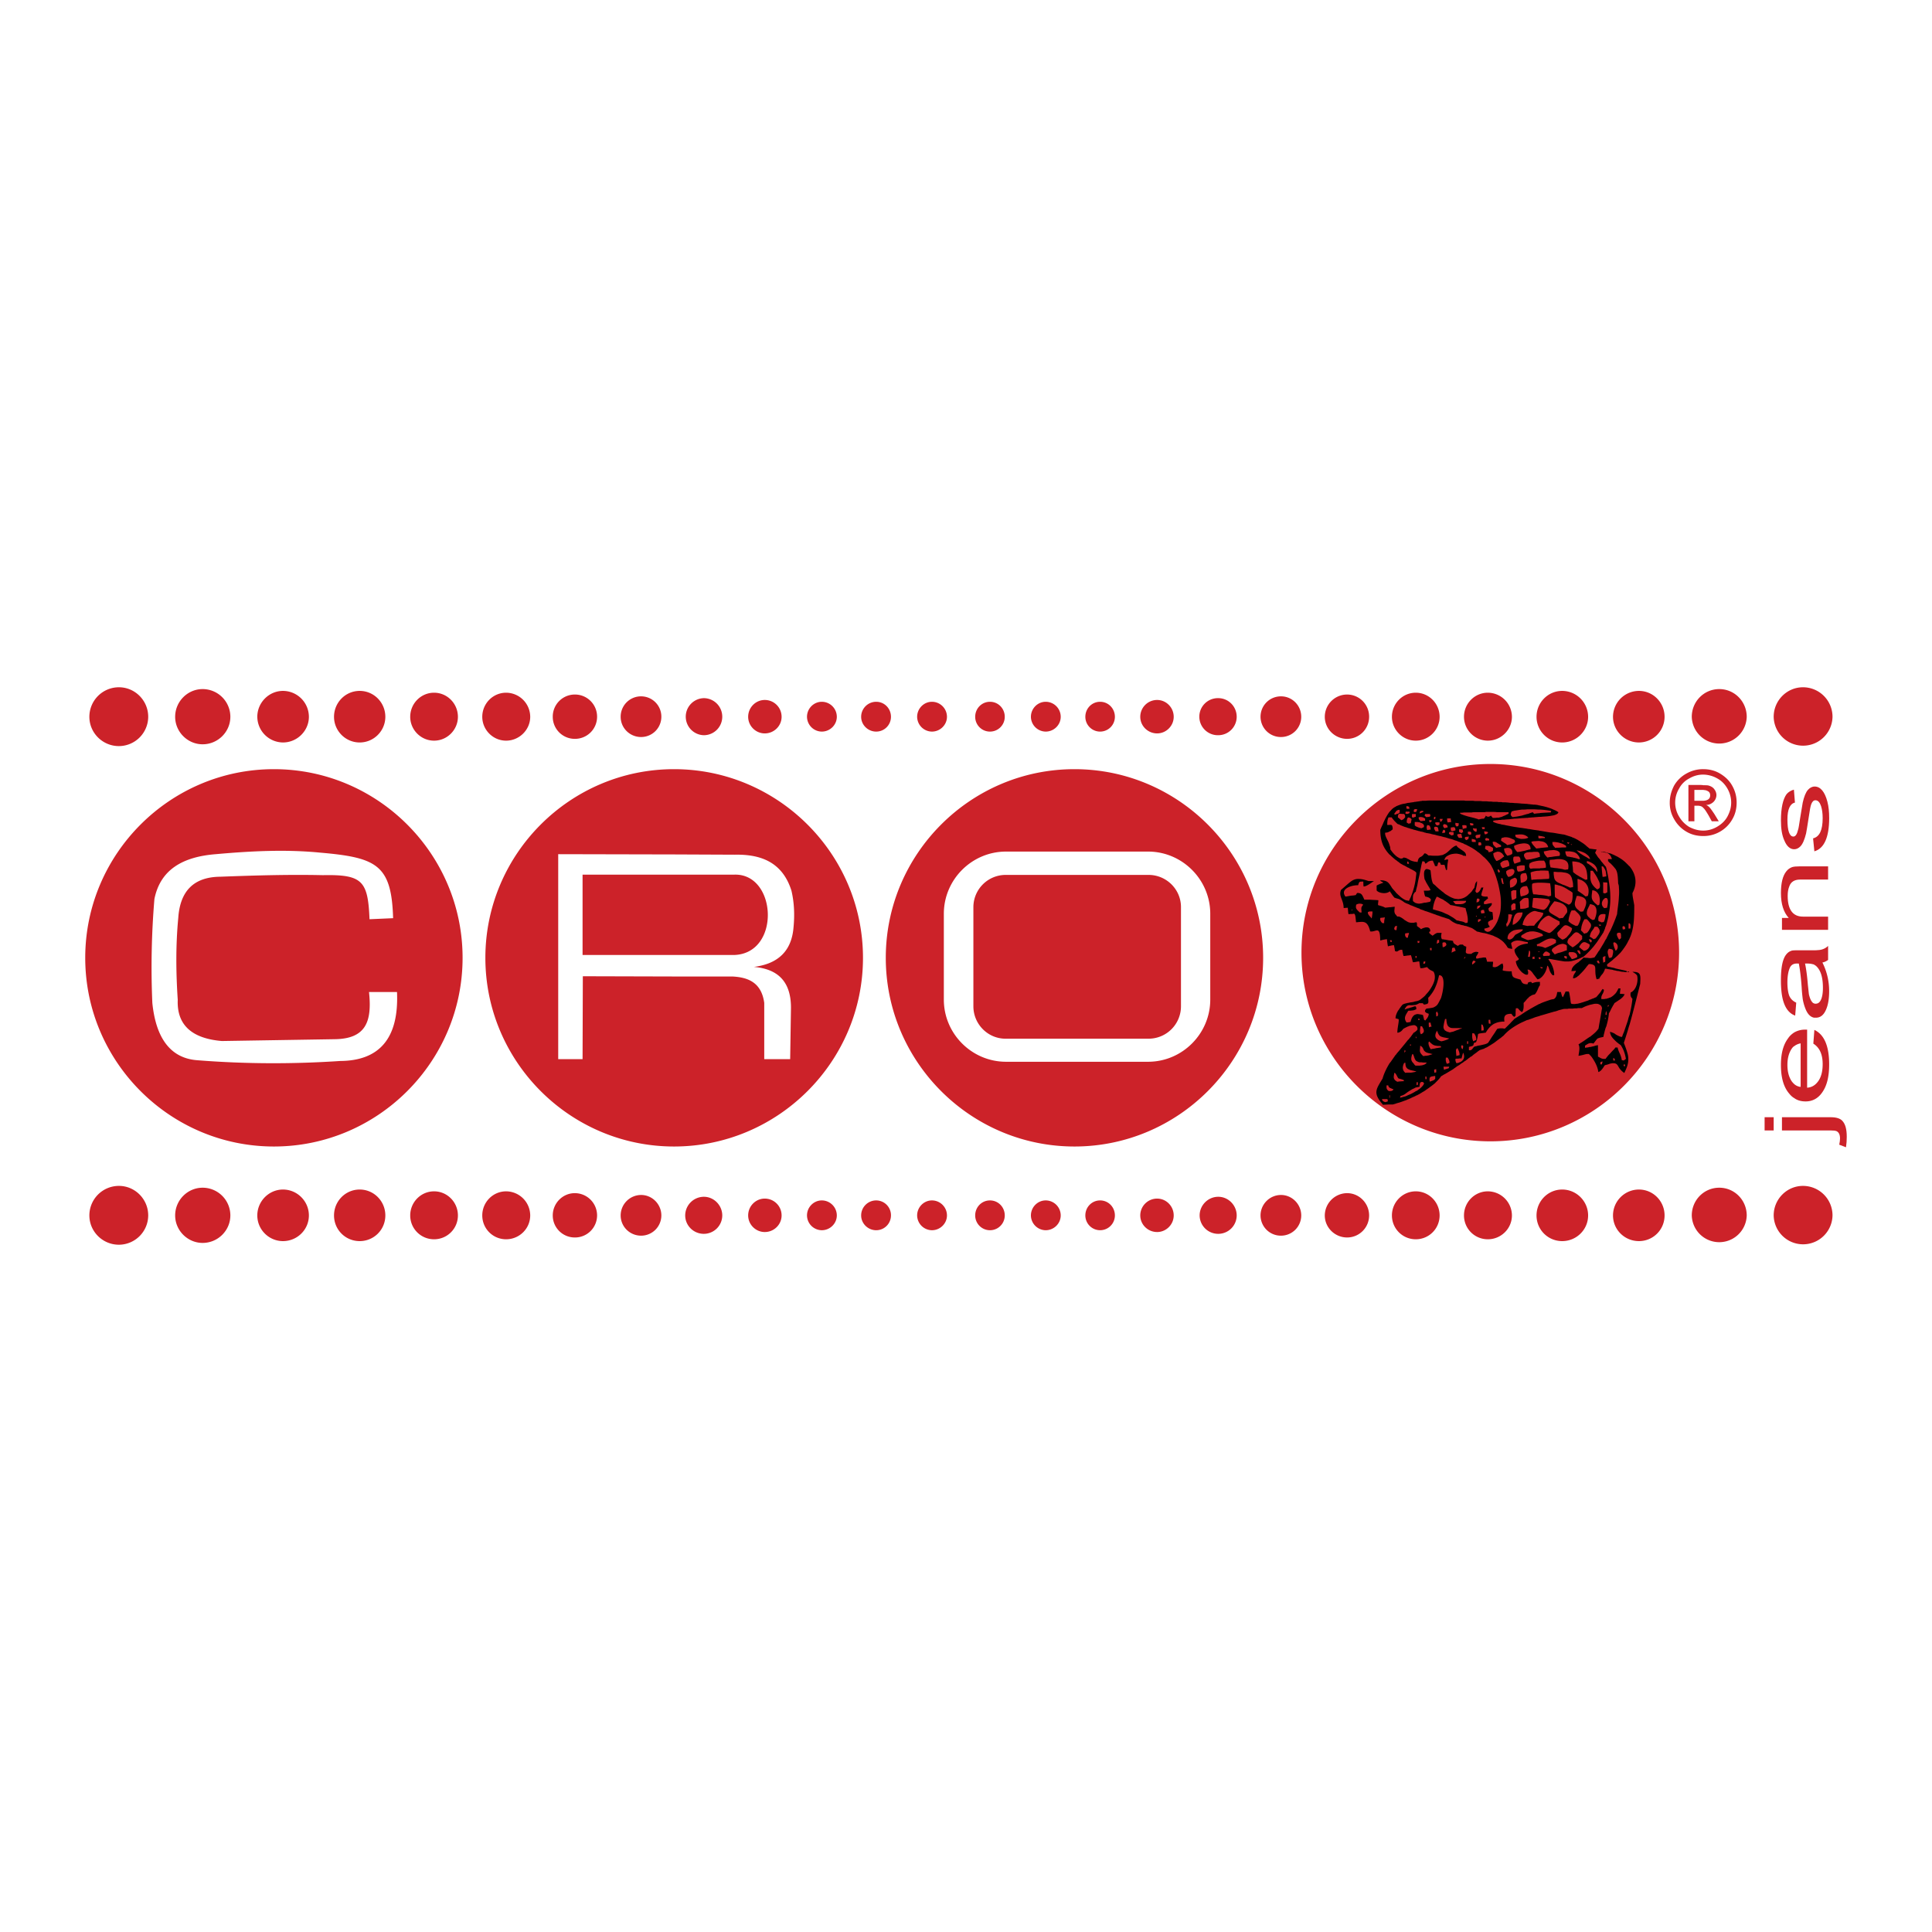 <svg xmlns="http://www.w3.org/2000/svg" width="2500" height="2500" viewBox="0 0 192.756 192.756"><g fill-rule="evenodd" clip-rule="evenodd"><path fill="#fff" d="M0 0h192.756v192.756H0V0z"/><path d="M27.328 76.74c10.369 0 18.824 8.455 18.824 18.823s-8.455 18.824-18.824 18.824-18.824-8.455-18.824-18.824c0-10.368 8.455-18.823 18.824-18.823zM67.25 76.74c10.368 0 18.85 8.455 18.85 18.823s-8.481 18.824-18.85 18.824c-10.369 0-18.824-8.456-18.824-18.824.001-10.368 8.456-18.823 18.824-18.823zM107.199 76.74c10.369 0 18.824 8.455 18.824 18.823s-8.455 18.824-18.824 18.824c-10.369 0-18.824-8.456-18.824-18.824 0-10.368 8.456-18.823 18.824-18.823zM148.699 76.223c10.369 0 18.824 8.455 18.824 18.824s-8.455 18.824-18.824 18.824-18.85-8.455-18.85-18.824 8.481-18.824 18.85-18.824zM98.77 70.017c.828 0 1.475.672 1.475 1.5 0 .802-.646 1.474-1.475 1.474s-1.475-.672-1.475-1.474c0-.828.646-1.5 1.475-1.5zm5.558 0a1.5 1.5 0 0 1 1.5 1.5c0 .802-.672 1.474-1.5 1.474a1.49 1.49 0 0 1-1.473-1.474c0-.828.672-1.5 1.473-1.5zm5.43 0c.828 0 1.475.672 1.475 1.5a1.473 1.473 0 1 1-2.948 0c0-.828.647-1.5 1.473-1.5zm5.689-.181c.904 0 1.654.75 1.654 1.681 0 .905-.75 1.655-1.654 1.655-.932 0-1.682-.75-1.682-1.655a1.68 1.68 0 0 1 1.682-1.681zm6.102-.181c1.01 0 1.836.827 1.836 1.861a1.842 1.842 0 0 1-1.836 1.836 1.849 1.849 0 1 1 0-3.697zm6.258-.181c1.111 0 2.018.905 2.018 2.042a2.02 2.02 0 0 1-2.018 2.017 2.026 2.026 0 0 1-2.043-2.017c0-1.137.906-2.042 2.043-2.042zm6.593-.181a2.2 2.2 0 0 1 2.197 2.224c0 1.215-.982 2.198-2.197 2.198s-2.225-.983-2.225-2.198a2.226 2.226 0 0 1 2.225-2.224zm6.852-.181c1.318 0 2.379 1.086 2.379 2.404 0 1.293-1.061 2.379-2.379 2.379s-2.379-1.086-2.379-2.379c0-1.318 1.061-2.404 2.379-2.404zm7.189 0a2.417 2.417 0 0 1 2.404 2.404c0 1.293-1.086 2.379-2.404 2.379a2.388 2.388 0 0 1-2.379-2.379c0-1.318 1.059-2.404 2.379-2.404zm7.42-.181a2.594 2.594 0 0 1 2.586 2.585c0 1.396-1.164 2.56-2.586 2.56s-2.561-1.164-2.561-2.56c.001-1.421 1.139-2.585 2.561-2.585zm7.655 0c1.422 0 2.559 1.164 2.559 2.585a2.565 2.565 0 0 1-2.559 2.56c-1.424 0-2.586-1.164-2.586-2.56a2.592 2.592 0 0 1 2.586-2.585zm8.015-.181c1.525 0 2.74 1.241 2.74 2.767a2.742 2.742 0 0 1-5.482 0c0-1.526 1.217-2.767 2.742-2.767zm8.352-.181a2.945 2.945 0 0 1 2.947 2.947 2.935 2.935 0 0 1-5.869 0c0-1.628 1.318-2.947 2.922-2.947zm-86.905 1.448c-.802 0-1.474.672-1.474 1.5a1.49 1.49 0 0 0 1.474 1.474c.827 0 1.5-.672 1.5-1.474 0-.828-.673-1.5-1.5-1.5zm-5.56 0c-.827 0-1.5.672-1.5 1.5 0 .802.672 1.474 1.5 1.474s1.474-.672 1.474-1.474c.001-.828-.646-1.5-1.474-1.5zm-5.429 0c-.802 0-1.474.672-1.474 1.5a1.49 1.49 0 0 0 1.474 1.474c.827 0 1.5-.672 1.5-1.474 0-.828-.673-1.5-1.5-1.5zm-5.689-.181c-.905 0-1.655.75-1.655 1.681 0 .905.75 1.655 1.655 1.655.931 0 1.681-.75 1.681-1.655 0-.931-.75-1.681-1.681-1.681zm-6.076-.181a1.849 1.849 0 0 0 0 3.697 1.842 1.842 0 0 0 1.836-1.836 1.849 1.849 0 0 0-1.836-1.861zm-6.258-.181a2.03 2.03 0 0 0-2.042 2.042c0 1.112.905 2.017 2.042 2.017a2.02 2.02 0 0 0 2.017-2.017 2.024 2.024 0 0 0-2.017-2.042zm-6.619-.181a2.202 2.202 0 0 0-2.198 2.224c0 1.215.982 2.198 2.198 2.198a2.202 2.202 0 0 0 2.224-2.198 2.207 2.207 0 0 0-2.224-2.224zm-6.852-.181c-1.319 0-2.378 1.086-2.378 2.404 0 1.293 1.06 2.379 2.378 2.379S52.9 72.81 52.9 71.517a2.417 2.417 0 0 0-2.405-2.405zm-7.188 0c-1.319 0-2.379 1.086-2.379 2.404 0 1.293 1.06 2.379 2.379 2.379s2.379-1.086 2.379-2.379c0-1.318-1.06-2.404-2.379-2.404zm-7.421-.181c-1.422 0-2.56 1.164-2.56 2.585 0 1.396 1.138 2.56 2.56 2.56s2.56-1.164 2.56-2.56c0-1.421-1.138-2.585-2.56-2.585zm-7.654 0c-1.396 0-2.56 1.164-2.56 2.585a2.583 2.583 0 0 0 2.56 2.56c1.422 0 2.586-1.164 2.586-2.56a2.593 2.593 0 0 0-2.586-2.585zm-8.015-.181c-1.5 0-2.741 1.241-2.741 2.767 0 1.5 1.241 2.741 2.741 2.741 1.525 0 2.766-1.241 2.766-2.741a2.769 2.769 0 0 0-2.766-2.767zm-8.352-.181a2.946 2.946 0 0 0-2.948 2.947c0 1.604 1.319 2.922 2.948 2.922a2.935 2.935 0 0 0 2.922-2.922c0-1.628-1.319-2.947-2.922-2.947zM98.77 119.766c.828 0 1.475.672 1.475 1.499a1.474 1.474 0 1 1-2.95 0c0-.827.646-1.499 1.475-1.499zm5.558 0a1.5 1.5 0 0 1 1.5 1.499c0 .802-.672 1.475-1.5 1.475a1.49 1.49 0 0 1-1.473-1.475c0-.827.672-1.499 1.473-1.499zm5.43 0c.828 0 1.475.672 1.475 1.499a1.474 1.474 0 1 1-2.948 0c0-.827.647-1.499 1.473-1.499zm5.689-.182c.904 0 1.654.75 1.654 1.681 0 .905-.75 1.655-1.654 1.655-.932 0-1.682-.75-1.682-1.655a1.68 1.68 0 0 1 1.682-1.681zm6.102-.181c1.01 0 1.836.854 1.836 1.861a1.842 1.842 0 0 1-1.836 1.836 1.849 1.849 0 0 1-1.861-1.836c0-1.007.828-1.861 1.861-1.861zm6.258-.18c1.111 0 2.018.931 2.018 2.042a2.021 2.021 0 0 1-2.018 2.018 2.026 2.026 0 0 1-2.043-2.018c0-1.112.906-2.042 2.043-2.042zm6.593-.182c1.215 0 2.197 1.009 2.197 2.224 0 1.216-.982 2.198-2.197 2.198s-2.225-.982-2.225-2.198a2.243 2.243 0 0 1 2.225-2.224zm6.852-.181c1.318 0 2.379 1.086 2.379 2.404 0 1.319-1.061 2.379-2.379 2.379s-2.379-1.06-2.379-2.379c0-1.318 1.061-2.404 2.379-2.404zm7.189 0a2.417 2.417 0 0 1 2.404 2.404c0 1.319-1.086 2.379-2.404 2.379a2.372 2.372 0 0 1-2.379-2.379c0-1.318 1.059-2.404 2.379-2.404zm7.42-.18c1.422 0 2.586 1.163 2.586 2.585s-1.164 2.561-2.586 2.561-2.561-1.139-2.561-2.561 1.139-2.585 2.561-2.585zm7.655 0c1.422 0 2.559 1.163 2.559 2.585s-1.137 2.561-2.559 2.561c-1.424 0-2.586-1.139-2.586-2.561s1.162-2.585 2.586-2.585zm8.015-.182c1.525 0 2.74 1.241 2.74 2.767a2.742 2.742 0 0 1-5.482 0c0-1.526 1.217-2.767 2.742-2.767zm8.352-.181a2.945 2.945 0 0 1 2.947 2.947 2.935 2.935 0 0 1-5.869 0c0-1.628 1.318-2.947 2.922-2.947zm-86.905 1.449c-.802 0-1.474.672-1.474 1.499a1.49 1.49 0 0 0 1.474 1.475c.827 0 1.5-.673 1.5-1.475 0-.827-.673-1.499-1.5-1.499zm-5.56 0c-.827 0-1.5.672-1.5 1.499 0 .802.672 1.475 1.5 1.475s1.474-.673 1.474-1.475a1.478 1.478 0 0 0-1.474-1.499zm-5.429 0c-.802 0-1.474.672-1.474 1.499a1.49 1.49 0 0 0 1.474 1.475c.827 0 1.5-.673 1.5-1.475 0-.827-.673-1.499-1.5-1.499zm-5.689-.182c-.905 0-1.655.75-1.655 1.681 0 .905.75 1.655 1.655 1.655.931 0 1.681-.75 1.681-1.655 0-.931-.75-1.681-1.681-1.681zm-6.076-.181a1.87 1.87 0 0 0-1.861 1.861c0 1.009.828 1.836 1.861 1.836a1.842 1.842 0 0 0 1.836-1.836c0-1.007-.828-1.861-1.836-1.861zm-6.258-.18a2.046 2.046 0 0 0-2.042 2.042c0 1.112.905 2.018 2.042 2.018a2.02 2.02 0 0 0 2.017-2.018c0-1.112-.904-2.042-2.017-2.042zm-6.619-.182c-1.215 0-2.198 1.009-2.198 2.224 0 1.216.982 2.198 2.198 2.198a2.202 2.202 0 0 0 2.224-2.198 2.224 2.224 0 0 0-2.224-2.224zm-6.852-.181c-1.319 0-2.378 1.086-2.378 2.404 0 1.319 1.06 2.379 2.378 2.379s2.405-1.06 2.405-2.379a2.417 2.417 0 0 0-2.405-2.404zm-7.188 0c-1.319 0-2.379 1.086-2.379 2.404 0 1.319 1.06 2.379 2.379 2.379s2.379-1.06 2.379-2.379c0-1.318-1.06-2.404-2.379-2.404zm-7.421-.18c-1.422 0-2.56 1.163-2.56 2.585s1.138 2.561 2.56 2.561 2.56-1.139 2.56-2.561-1.138-2.585-2.56-2.585zm-7.654 0c-1.396 0-2.56 1.163-2.56 2.585s1.164 2.561 2.56 2.561c1.422 0 2.586-1.139 2.586-2.561s-1.163-2.585-2.586-2.585zm-8.015-.182c-1.5 0-2.741 1.241-2.741 2.767 0 1.5 1.241 2.741 2.741 2.741 1.525 0 2.766-1.241 2.766-2.741a2.769 2.769 0 0 0-2.766-2.767zm-8.352-.181a2.946 2.946 0 0 0-2.948 2.947c0 1.604 1.319 2.922 2.948 2.922a2.935 2.935 0 0 0 2.922-2.922c0-1.628-1.319-2.947-2.922-2.947z" fill="#cc2229"/><path d="M19.648 105.777c4.887.388 9.645.388 14.299.077 3.801-.025 5.87-2.146 5.663-6.878h-2.793c.311 2.922-.284 4.681-3.465 4.706l-11.222.181c-3.025-.259-4.499-1.629-4.396-4.111-.181-2.74-.207-5.455.052-8.17.181-2.715 1.577-4.085 4.188-4.111 3.413-.129 6.826-.232 10.239-.155 3.956-.078 4.499.569 4.654 4.396l2.354-.104c-.156-5.353-1.655-6.051-7.292-6.542-3.465-.336-6.93-.155-10.395.155-3.284.259-5.533 1.525-6.128 4.474a81.663 81.663 0 0 0-.207 10.368c.364 3.594 1.863 5.507 4.449 5.714z" fill="#fff"/><path d="M176.961 112.784h-.906v-1.319h.906v1.319zm7.213 1.681l-.672-.259c.053-.259.078-.466.078-.62 0-.388-.129-.621-.336-.725-.104-.052-.311-.077-.621-.077h-4.836v-1.319h4.861c.568 0 .957.13 1.164.362.311.336.439.854.439 1.604.001.361-.024.698-.077 1.034zM182.391 92.771h-4.604v-1.189h.674c-.518-.569-.777-1.396-.777-2.482 0-1.009.182-1.732.543-2.172.156-.207.363-.336.57-.414.154-.052.414-.078.775-.078h2.818v1.319h-2.793c-.568 0-.932.232-1.086.698-.104.258-.154.568-.154.931 0 1.37.516 2.068 1.525 2.068h2.508v1.319h.001zM181.02 84.937l-.129-1.293c.646-.155.957-.828.957-2.017 0-.465-.053-.854-.156-1.189-.129-.388-.309-.595-.568-.595-.182 0-.311.129-.414.388-.076.181-.154.621-.258 1.345-.129.802-.207 1.344-.258 1.577-.156.62-.338 1.06-.57 1.293-.18.181-.387.284-.619.284-.414 0-.75-.31-.982-.879-.234-.517-.338-1.164-.338-1.991 0-1.267.207-2.146.57-2.637.18-.207.439-.362.723-.439l.104 1.292c-.49.104-.75.672-.75 1.681 0 1.138.207 1.707.596 1.707.207 0 .361-.233.465-.673.053-.129.104-.517.207-1.163.154-.879.232-1.371.258-1.552.131-.595.311-1.034.518-1.267.182-.207.414-.336.672-.336.57 0 1.01.517 1.268 1.5.129.491.182 1.034.182 1.655-.004 1.912-.496 3.024-1.478 3.309z" fill="#cc2229"/><path d="M134.889 90.731l.002-.029c.027.078.027.103 0 .129-.025 0-.025.025-.051.025 0-.048.023-.098.049-.125zm.752-.572a.646.646 0 0 0-.336.104c-.051.336-.051.388.336.75l.027.026h.18c-.051-.543-.051-.491.156-.776-.131-.104-.26-.104-.363-.104zm1.06.777a.357.357 0 0 0-.232.077c0 .155.053.259.232.439.053.052.078.104.156.181.076-.491.076-.491.076-.698l-.232.001zm1.242.62c-.104 0-.182.026-.232.026 0 .155-.053.258.205.517h.181c0-.207.025-.388.078-.568-.103-.001-.181.025-.232.025zm.827 2.25h-.104c.027.051.053.103.078.181H138.847v-.181h-.077zm.517-1.423s-.025.026-.051.026h-.053c-.025.104-.182.284.025.388h.129c0-.129.027-.284.053-.414h-.103zm.285 15.514c.154 0 .311-.026.49-.026v-.104a2.159 2.159 0 0 0-.49-.155c-.027-.025-.053-.025-.053-.025-.104-.129-.154-.285-.232-.388 0-.026-.025-.052-.051-.078a.144.144 0 0 0-.131-.077c-.025.311-.154.518.131.775.025 0 .051.026.051.026.025.025.078.052.104.077.05.001.103.001.181-.025zm0-26.762l.076-.077v-.259h-.076a.486.486 0 0 0-.285.129c0 .026-.025.052-.051.077-.027.052-.078.104-.131.182.027.025.027.077.053.104.025 0 .051-.026.078-.026.025 0 .051-.026.051-.026.154-.051.207-.051.285-.104zm.594 23.814l.078-.077c-.025-.026-.053-.078-.078-.104 0 0-.025 0-.025-.025 0 .103-.025.181-.053.283.027-.025.053-.05.078-.077zm0-23.633c.025.078.025.129.025.233l-.025.026c-.154.181-.154.181-.361.258-.078-.078-.156-.129-.232-.207-.053-.026-.078-.052-.104-.078 0-.181.025-.285.104-.336.076-.051.232 0 .516 0 .026.027.052.079.077.104zm.311 11.766c-.104.026-.207.026-.285.051 0 .181-.051.233.156.44.023-.024.07-.026.117-.026.016 0 .008-.088.016-.122.027-.1.076-.222.1-.343h-.104zm0-6.904h.104c-.025-.078-.053-.129-.053-.181-.025-.026-.025-.026-.051-.026s-.051-.026-.078-.026v.233h.078zm.128-5.198h.025v.129l-.025.026c-.051.026-.078.026-.129.052-.025 0-.051.025-.078.025a.37.37 0 0 1-.18-.051c0-.052.025-.129.025-.181h.362zm0-.413c0 .051 0 .077.025.129H140.347c-.053-.207-.053-.207.025-.285.053.026.078.026.104.052.051 0 .078 0 .104.026 0 .026.025.052.025.078zm.129 23.762h.027v-.13h-.078v.13h.051zm0-22.185l.027-.026.076-.388c-.051-.026-.076-.077-.104-.103a.436.436 0 0 0-.129-.052c-.051-.026-.104-.026-.129 0-.104.078-.129.336-.129.491.051.025.104.052.129.078s.025.026.051.026h.078c.027-.026.08-.026.13-.026zm.338-.595c.051-.026.102-.052.18-.052v-.285h-.362c-.025.104-.025.207-.025.311.051.026.076.026.104.052.025 0 .076-.026.103-.026zm.205 25.366c.027 0 .027-.026.027-.026h-.027c-.076-.025-.154-.025-.205-.052a3.362 3.362 0 0 1-.338-.077.196.196 0 0 1-.129-.052c-.051 0-.078-.026-.129-.052-.182-.104-.258-.284-.258-.621h-.053c-.026 0-.078.026-.078.026-.104.207-.258.62.078.931l.053.052c.076-.026.18-.026.258-.026h.258c.104 0 .207-.025.338-.051.051 0 .129-.027.205-.052zm0-3.311c.027-.051.027-.103.053-.154h-.104c.026.052.026.104.051.154zm0-8.221h-.051v.181h.104v-.181h-.053zm.131 12.85h.051v-.259h-.129v.311c.025-.026.051-.026.078-.052zm0-27.46v-.026c-.053 0-.104 0-.131-.026-.076 0-.104 0-.205.052V80.817c-.027.052-.027.104-.027.155 0 0 0 .025.027.025.025 0 .051.026.076.026.053 0 .104-.026.129-.026h.027c.026-.068.051-.146.104-.224zm.207 20.996h.025c-.025-.051-.025-.077-.025-.104-.027-.025-.027-.051-.078-.051-.053.077-.053.077-.025.154l.103.001zm0-7.886h-.207c.025.052.025.129.051.207.025 0 .078-.026.129-.026 0-.026.027-.052.027-.078 0-.052 0-.078.025-.104l-.025.001zm.205 14.583c.131-.129.234-.259.26-.388-.053-.052-.078-.104-.129-.129h-.131c-.205.052-.154.258-.205.491-.078 0-.156.025-.207.025-.053.025-.078.025-.131.025-.076.026-.154.078-.205.104a1.417 1.417 0 0 0-.338.182.56.56 0 0 0-.129.077c-.051.026-.078.052-.129.078l-.311.232a1.32 1.32 0 0 1-.439.181.48.48 0 0 1-.051.182c.129-.026.283-.078.49-.13.104-.025.207-.077.311-.129.051-.026.078-.026.129-.052.025-.025.078-.025.129-.052a5.25 5.25 0 0 0 .338-.181c.051-.026.129-.078.205-.13.053 0 .078-.025.131-.052a1.31 1.31 0 0 1 .207-.154c.076-.051.155-.128.205-.18zm0-5.301c.439-.207.156-.568.053-.775h-.157c0 .207-.129.518.053.802.001-.001.026-.027.051-.027zm0-20.53c.078-.026.156-.078.234-.104.076-.207-.053-.336-.234-.414-.076-.026-.129-.052-.205-.078-.078 0-.156-.026-.207-.026h-.26v.336c.053.052.104.078.129.104.053.026.078.026.131.052a.869.869 0 0 0 .207.078c.051.026.102.026.205.052zm0-1.551c.053-.026.131-.052.182-.078v-.103h-.182c-.129.026-.18.078-.18.259.051-.027.13-.053.18-.078zm.338 14.841h-.104a.744.744 0 0 0-.053.259c.025-.026.104-.052.156-.052h.025c0-.078.025-.155.025-.208.002.001-.023.001-.049.001zm0-14.039h.025v-.233h-.025c-.131-.078-.234-.129-.338-.129-.076-.026-.154 0-.205 0-.027.026-.053.026-.078.026 0 .078 0 .155.078.258a.867.867 0 0 0 .154.129s.025 0 .051-.026c.104 0 .235-.025.338-.025zm.102 24.226c.053-.025.078-.051.078-.077-.025 0-.051-.025-.078-.025h-.102c-.131 0-.234 0-.338-.026h-.205c-.104-.025-.156-.052-.207-.077a.62.62 0 0 1-.131-.077c-.076-.078-.154-.233-.205-.44a1.501 1.501 0 0 1-.078-.206h-.104c-.129.465-.156.62.182.956.025.077.102.13.154.181h.389c.051 0 .129-.025.205-.025a1.24 1.24 0 0 0 .338-.104c.051-.027.076-.053.102-.08zm0 1.552h.078c0-.077-.025-.181-.025-.259h-.053-.051v.259h.051zm.441-2.431c.076 0 .129-.025.232-.077a.735.735 0 0 1-.232-.052 1.483 1.483 0 0 1-.441-.129c-.025-.026-.076-.052-.102-.078-.182-.154-.131-.336-.338-.491a.52.52 0 0 0-.129-.077c0 .439-.129.543.129.854.053.051.104.129.182.181.053 0 .104 0 .156-.026h.102c.234-.026.338-.052.441-.105zm0-2.792c.051 0 .076 0 .129-.026-.053-.129-.078-.258-.104-.388h-.181c0 .155 0 .285.025.466.053-.025.078-.025.131-.052zm0-7.86s-.027 0-.027.025c0 .052 0 .13.027.207h.129v-.232h-.129zm0-13.161h.025l-.025-.026c0-.078-.027-.129-.027-.181h-.49c0 .025-.023.05-.025.074v.003c0 .025-.027.051-.027.077s.027.026.027.026l.102.104.027.026c.335-.025.36-.025.413-.103zm0 .595c.051-.026.104-.026.129-.052v-.129h-.26c.027.052.027.129.078.233l.053-.052zm0 .75h.051c-.025-.104-.025-.181-.051-.233-.053-.155-.104-.207-.311-.207-.078.233-.078.207 0 .491.104-.026.208-.026.311-.051zm.44 24.253c.051 0 .076-.025.154-.025v-.311c-.051 0-.104 0-.154.026h-.053c0 .104 0 .232.025.336 0-.026.028-.026.028-.026zm0 .672l.051-.052v-.284h-.051c-.207.025-.363.051-.439.104-.078.077-.104.206-.053.465.025 0 .025-.025.053-.025.308-.104.36-.13.439-.208zm0-25.96h.051c0-.077.025-.155.025-.232h-.129c-.025.078-.025.155-.025.258.025-.026.05-.026.078-.026zm.283 22.624c-.129-.025-.207-.025-.283-.052-.182-.052-.26-.129-.439-.284-.027-.025-.053-.078-.104-.104-.156.052-.053.466.104.698.025.026.025.052.051.078.129-.052.258-.052.389-.078.104-.025.18-.052.283-.052.104-.025.232-.052.336-.052v-.129c-.13-.025-.259-.025-.337-.025zm0-2.972c.078-.156.053-.285 0-.362a.327.327 0 0 0-.078-.104c-.129.181-.051.181-.051.491.025 0 .078-.025.129-.025zm0-7.603h-.025c-.025.129-.053.259-.053.388.027-.026.053-.026.078-.052.053-.025.104-.051.156-.077v-.259h-.156zm0-11.428c.053-.026.104-.026.182-.052 0-.078.025-.181.025-.232-.104-.026-.154-.026-.207-.026-.078 0-.129 0-.232.026 0 .129 0 .129.154.284h.078zm0 .594h.104c-.025-.259-.051-.336-.104-.414-.025 0-.025-.026-.051-.026-.156-.025-.182-.025-.232 0-.027 0-.027.026-.053.026 0 .155-.025.155.053.258.025.052.051.078.076.155l.207.001zm.363 14.403a.497.497 0 0 0-.207-.052c-.053.232-.104.414-.156.595-.078.284-.18.517-.283.75a3.805 3.805 0 0 1-.439.672c-.053.078-.131.155-.207.232 0 .389.104.595-.234.647-.025 0-.051.025-.102.025h-.104c-.053-.052-.078-.104-.104-.129H141.615h-.027c-.051.051-.129.077-.18.104-.053.025-.078.025-.131.051-.076.026-.154.026-.205.026-.131.025-.26.025-.338.025-.051-.025-.104 0-.129 0-.051 0-.078 0-.129.026-.104.025-.207.129-.311.336-.025.025-.025.052-.025.077 0 0 0-.025.025-.025.104-.026.207-.078.311-.104.051 0 .078-.026.129-.026.025-.025.078-.025.129-.051.104-.026.207-.052.338-.104.025 0 .076-.026.129-.026.051.026.076.052.076.078.027.052.027.103.027.206l-.027.026c-.076.025-.129.052-.205.077-.078.026-.182.026-.338.052h-.129c-.025 0-.078 0-.104.026 0 0-.025 0-.025.025-.207.362-.492.673-.129 1.138.051-.025.078-.025.129-.025s.078 0 .129-.026h.104c0-.025 0-.025.025-.025.078-.311.182-.518.338-.646.051-.052.129-.078.205-.104.027 0 .078-.025.131-.025.051 0 .129 0 .207.025.051 0 .129.025.205.025.053.026.104.026.156.053.025.154.078.31.104.465.025.025.051.025.078.052.025 0 .051 0 .051.025.025-.025.051-.052.051-.077.131-.155.285-.336.285-.595-.129-.052-.207-.077-.285-.129-.129-.104-.102-.207 0-.337.027-.025.053-.052.078-.052.129-.025.26-.025.363-.052.18-.025.336-.051.439-.129a.808.808 0 0 0 .283-.232c.104-.155.207-.362.363-.673v-.001-.003-.002-.002-.003-.003-.003-.004-.005c.155-.463.441-1.859.001-2.169zm0-15.385a.442.442 0 0 0 .154-.259h-.31c.025.078.053.182.078.285.025 0 .051 0 .078-.026zm.258 1.138c.051-.026.104-.026.129-.026.053-.181-.051-.31-.129-.285-.078.026-.129.129-.154.336.05-.025.101-.025.154-.025zm.154 10.937c-.051-.026-.104-.026-.154-.026-.053.026-.104.026-.129.052 0 .155 0 .284.025.439.025 0 .078 0 .104-.026.078-.026.104-.026.154-.077l.104-.104c0-.154-.051-.232-.104-.258zm0-11.429c.078-.026.156-.052.234-.052 0-.207-.104-.284-.234-.31a.162.162 0 0 0-.154 0c-.078.051-.104.155 0 .31l.078.078c.025 0 .051-.026.076-.026zm.389 20.995h.025-.025a4.864 4.864 0 0 1-.389-.077c-.051 0-.104-.025-.154-.025a2.973 2.973 0 0 1-.258-.078c-.182-.077-.26-.207-.363-.466-.025-.025-.025-.077-.051-.129-.232.388-.232.673.051.879.078.078.207.13.363.182h.025c.104-.026.154-.026.232-.052.051-.026.104-.026.154-.052.157-.052.236-.078.39-.182zm0 2.819H144.02c0 .018.029.268.051.311.025-.025.078-.025.129-.052.104-.025.234-.077.336-.104.027-.052.027-.104.053-.129l-.001-.026zm0-.594c-.053-.155-.104-.233-.154-.311h-.182c0 .104-.053.336.104.62l.232-.077.025-.026c0-.077 0-.155-.025-.206zm0-23.788c.078-.026.129-.026.207-.026-.025-.129-.053-.232-.053-.362h-.361c0 .284 0 .284.078.414.051-.026.076-.026.129-.026zm.389.982c-.207-.026-.338-.051-.389.026-.025.026-.025.078-.025.129 0 .026.025.026.025.026l.232.155c.053-.026.104-.026.156-.052h.051v-.285l-.05.001zm.386-.569c.053-.026.104-.026.129-.026.027-.104.053-.207.053-.284-.053 0-.104-.026-.182-.026-.051 0-.104-.026-.154-.026 0 .104-.053.233.104.362h.05zm.518 22.237c.078-.078.078-.078.104-.337-.053-.025-.078-.052-.104-.077h-.025c-.121.096-.084.214.004.355.021.035.021.027.021.059zm0-21.616a.333.333 0 0 1 .104-.078c-.025-.104-.053-.155-.053-.232h-.051c-.104-.026-.182-.026-.26-.026h-.051v.284h.051c.053.026.131.078.207.104.027-.026.027-.052.053-.052zm0 .517v-.025c-.025-.129-.078-.259-.078-.362h-.182c-.129 0-.154.026-.232.052 0 .129 0 .104.156.336h.076l.26-.001zm.207 12.049l.129-.129c-.051 0-.078-.025-.104-.025 0 .025 0 .051-.025.077 0 .026 0 .078-.025.129.025-.026.025-.026.025-.052zm0-5.533a.227.227 0 0 0 .182-.233h-.907c-.207.026-.361.026-.387.052.076.104.154.181.258.284h.387c.078 0 .182 0 .26-.025a.299.299 0 0 0 .207-.078zm0-7.447c.078-.026.154-.026.232-.052v-.232c-.104-.052-.154-.052-.232-.052-.053 0-.104 0-.207.026.025.104.051.233.051.362.052-.026.103-.026.156-.052zm.336 21.486h.051v-.258h-.104v.258h.053zm0-12.1c.025-.181.025-.388 0-.543s-.053-.284-.078-.388c-.051-.207-.104-.362-.129-.517-.051 0-.078-.026-.129-.026-.053-.026-.129-.026-.207-.052-.104-.026-.182-.026-.26-.052-.076-.026-.18-.026-.258-.052l-.387-.077c-.104-.026-.182-.026-.285-.052-.025-.026-.053-.078-.104-.103-.104-.078-.232-.181-.389-.285-.051-.026-.104-.052-.154-.104a1.295 1.295 0 0 0-.258-.129c-.156-.077-.285-.155-.363-.181-.051-.026-.078-.026-.078-.026-.076.155-.154.285-.205.439a3.27 3.27 0 0 0-.182.828c.078.025.129.025.182.052.104.025.18.052.283.077.129.026.232.078.363.104.076.026.18.078.258.104l.154.078c.131.052.26.103.389.181l.389.232c.104.078.232.155.336.259.025 0 .051 0 .051.025.104 0 .182.026.258.052.104.026.182.026.26.051.104.026.182.052.207.078.078.025.104.051.154.077.027 0 .053-.026.104-.026.025.002.052-.024.078-.024zm0-8.3c.025 0 .051-.026.078-.026 0-.078.025-.181.051-.258-.051 0-.104 0-.129.025h-.078c-.051 0-.104 0-.154.026-.025 0-.025.052-.053.078.027.129.027.129.156.233.025 0 .025-.026.051-.026.025-.027.052-.027.078-.052zm.207-.466c.051 0 .104-.025.154-.025v-.207c-.078-.052-.078-.077-.154-.077h-.182v.206a.558.558 0 0 0 .156.104l.026-.001zm.207-.93h.154v-.181c-.051 0-.104-.026-.154-.026-.078-.026-.131-.026-.182-.026 0 .052.025.155.051.232l.131.001zm.31 13.678c.025-.026.051-.052.076-.104-.051-.026-.051-.026-.076-.051-.053-.026-.078-.026-.182-.026-.104.233-.104.233-.078.388.157-.103.182-.13.26-.207zm0 7.783c.025-.025.076-.025.129-.052a.822.822 0 0 0-.129-.543c-.027-.052-.053-.077-.053-.104-.078-.025-.154-.025-.207-.025 0 .207-.051.491.104.802l.156-.078zm0-19.807h.104c-.027-.077-.027-.155-.027-.207-.025 0-.051-.026-.076-.026-.078-.025-.131-.051-.311-.077v.259c.025.025.051.025.104.051h.206zm.155 7.37c.025.025.025.052.053.077h-.104c0-.052.025-.077.025-.104.026.001.026.027.026.027zm0-8.403l.025-.026v-.259c0-.025 0-.025-.025-.025h-.154c-.078-.026-.131-.026-.207-.026.051.129.025.207.207.31.025 0 .051.026.104.052-.001-.026.024-.026.05-.026zm.156 7.032c.076-.052.154-.104.154-.285-.078-.052-.104-.077-.154-.077-.027 0-.053.025-.104.025-.027.104-.027.233-.053.362.053.001.104-.025.157-.025zm.18.492a.425.425 0 0 0 .078-.155h-.078a.47.47 0 0 0-.18.051h-.053c-.025.104-.025.181-.051.285.051 0 .076-.026.104-.026.076-.052.129-.078.18-.155zm0 1.396c.053-.026.078-.052.129-.078-.025-.026-.025-.078-.051-.104h-.078c-.104 0-.129 0-.18.052v.161c.002.047.025.072.025.097a.673.673 0 0 0 .155-.128zm0-8.326h.025c0-.104.027-.207.053-.336-.025.026-.053.026-.078.026-.051 0-.129.025-.18.025-.053 0-.104.026-.156.026-.104.052-.129.129 0 .336.053 0 .104-.026.156-.026a.49.49 0 0 1 .18-.051zm0 .776c.053 0 .104-.026.154-.026 0-.258-.051-.285-.154-.285h-.129c0 .104-.025.181-.025.285.025 0 .076.026.129.051-.001-.025.025-.025.025-.025zm.336 18.462h.053c0-.182 0-.311-.053-.414-.025-.129-.078-.181-.182-.181v.62c.053 0 .131-.025.182-.025zm0-11.688c.053 0 .104-.026.156-.026a20.089 20.089 0 0 1-.078-.31h-.078c-.104 0-.129 0-.232.103 0 .078.025.181.051.259.052 0 .13-.026.181-.026zm0-8.403h.156v-.181H147.846c0 .052.025.104.051.181h.078zm.207 8.791c.025 0 .025-.026.053-.026-.027 0-.027-.026-.053-.026h-.051v.104c.025 0 .025-.026.051-.052zm.078 4.059c.025.104.078.232.104.388h.594v.181c-.025.104-.025.207-.025.336h.025a.498.498 0 0 0 .389-.026.423.423 0 0 0 .182-.103c.076-.053.129-.078.18-.13.053-.025.104-.052.182-.077h.025c.078.284.078.284 0 .672.053.026.104.052.154.052.156.025.363.052.621.052h.131c.025.413.076.543.283.646.129.052.311.104.596.181.051.104.104.207.154.285.078.103.207.181.518.181h.025a.494.494 0 0 1 .104-.207h.051c.078-.026.131-.026.207-.026a.542.542 0 0 1 .104.13c.053-.026.104-.026.131-.052.283-.078.336-.078.568-.078h.076v.362c-.025 0-.051.025-.076.077-.104.182-.207.569-.439.802-.025 0-.078.026-.129.026-.182.052-.311.155-.441.232a.621.621 0 0 1-.18.181c-.104.13-.207.259-.363.414 0 .155.053.698-.154.905h-.025c-.389-.233-.285-.439-.596-.362-.025.232-.025.466-.025.724a3.275 3.275 0 0 1-.104.104v.026c-.154-.077-.154-.077-.311-.311h-.104c-.543.026-.672.233-.594.775h-.207c-.053 0-.129.026-.182.026-.051 0-.129.025-.18.025-.053.026-.104.026-.182.052-.129.052-.285.104-.389.182a1.668 1.668 0 0 0-.318.267l-.018.018a2.672 2.672 0 0 0-.361.491s-.025.025-.025.052h-.053c-.078 0-.129.025-.207.025-.154.026-.258.026-.336.052a.23.23 0 0 0-.18.078c-.027.181-.053.439-.156.698-.025.025-.025.077-.051.104-.053 0-.078.025-.104.025-.156.052-.078.104-.182.311-.053.025-.104.025-.129.052-.078.025-.156.025-.207.052-.025 0-.053 0-.078.025v.311c.025 0 .053.025.078.025a.412.412 0 0 0 .207-.077c.076-.077.154-.181.207-.259.051-.025.076-.025.104-.052.051 0 .104-.025.154-.025.053-.026.104-.026.156-.052.051 0 .129-.026.18-.026.129-.025.232-.052.336-.077.078-.026.156-.026.207-.052.025 0 .053-.026.078-.026.078-.025.154-.077.207-.104.051-.077.104-.154.154-.232.104-.154.207-.336.336-.517.129-.182.26-.388.389-.595l.078-.078h.104c.076-.025.129-.025.18-.025h.182c.078 0 .104.025.18.025h.078c.182-.181.363-.361.543-.543.131-.155.285-.284.414-.439.025 0 .025-.025.053-.025.232-.155.465-.285.697-.439.182-.13.336-.233.518-.337.076-.052.129-.077.18-.104.156-.104.311-.181.441-.258.18-.104.387-.207.568-.311a.196.196 0 0 0 .129-.052c.285-.129.594-.232.904-.336.129-.052.285-.078.439-.104.285-.182.285-.491.336-.698h.363c.104.414.104.439.207.517.076-.181.18-.387.258-.568h.311c.051.078.051.078.154.698.027.155.027.311.078.491.025.025.053.025.078.052H156.922c.129.026.258 0 .439-.026.025 0 .078 0 .129-.025.025 0 .078-.025.129-.025.053-.026.104-.026.156-.053.207-.051.387-.129.568-.181a.878.878 0 0 0 .232-.104c.025 0 .053-.025.104-.025.104-.052.232-.104.336-.13.078-.052.156-.077.232-.104.104-.103.156-.181.207-.232.053-.077.104-.129.156-.181.051-.077.104-.13.154-.232.025-.052.078-.104.129-.182.025.026.078.052.129.078 0 .336-.232.465-.258.775V99.676h.258c.053 0 .078 0 .131-.026h.104c.076-.025.18-.052.258-.077a.366.366 0 0 1 .154-.052 1.74 1.74 0 0 0 .363-.259l.154-.154c.104-.13.207-.311.285-.492h.207c-.025.182-.053.362-.053.543.129 0 .26 0 .389.026h.076l-.076.155a1.67 1.67 0 0 1-.492.439c-.104.077-.232.155-.336.232-.051.025-.078.052-.129.078 0 .025 0 .051-.025.077-.129.207-.26.439-.363.672-.051.104-.104.182-.154.285v.052c-.051.49-.154.879-.258 1.24a1.23 1.23 0 0 0-.104.285c-.053.154-.078.31-.131.491-.025.077-.025.181-.051.259-.078.025-.156.025-.207.052-.051 0-.104.025-.154.025-.053.026-.104.052-.156.052-.154.078-.207.207-.439.491l-.051.052c-.104-.052-.207-.052-.285-.052-.051 0-.078 0-.104.026-.078 0-.154.051-.232.103-.078.026-.129.078-.207.13v.207c.078 0 .154-.026.207-.026a.72.72 0 0 0 .232-.052h.104c.104-.025.207-.052.336-.077.129-.052.26-.078.414-.104v1.138c.025 0 .025.025.025.025.053 0 .104.052.156.078l.154.077c.078.026.154.052.258.052h.156a.382.382 0 0 0 .078-.104c.076-.077.154-.207.258-.311l.154-.154c.131-.155.26-.285.363-.388a.611.611 0 0 0 .129-.182H161.392c.025.155.078.284.129.414.104.232.232.465.285.854.051 0 .129.025.207.025.076-.052.129-.104.207-.155a4.347 4.347 0 0 0-.207-.775c-.078-.207-.182-.388-.285-.569a1.31 1.31 0 0 0-.207-.155c-.129-.104-.232-.181-.336-.284l-.154-.155c-.182-.181-.311-.361-.363-.568-.025-.052-.025-.13-.051-.182h.051c.131.026.234.078.363.13.051.025.104.077.154.104.104.077.232.129.336.181s.207.078.311.078c.053-.155.104-.311.182-.466.129-.388.258-.75.387-1.138.053-.207.104-.414.182-.595.129-.543.232-1.06.285-1.604-.26-.258-.182-.465-.182-.62.621-.284.775-1.215.646-1.707-.129-.154-.129-.154-.465-.361.854 0 .826.284.775 1.215-.336 1.293-.672 2.689-1.061 4.06a4.58 4.58 0 0 0-.1.308c-.029.1-.055.197-.082.287-.129.414-.258.828-.387 1.215.18.466.311.828.387 1.139a2.09 2.09 0 0 1 0 .982c-.051.258-.18.543-.336.879-.025 0-.051-.026-.051-.026a1.747 1.747 0 0 1-.492-.517c-.104-.182-.18-.336-.336-.389-.051-.025-.104-.025-.154-.025-.104-.025-.207 0-.363.025-.051.026-.104.026-.154.053-.078.025-.154.051-.258.077-.053 0-.078.026-.104.026 0 0-.027.025-.053.025-.025.025-.051.078-.078.129-.076.104-.154.233-.258.337a.671.671 0 0 1-.154.129c-.053.052-.104.052-.131.078 0-.026-.025-.052-.025-.104-.051-.337-.232-.751-.439-1.086-.129-.207-.232-.362-.336-.466l-.104-.104a4.244 4.244 0 0 1-.051-.052h-.182c-.207.026-.389.104-.568.13-.053.025-.104.025-.156.025-.051.025-.076.025-.129.025.078-.491.154-.853 0-1.138.053-.025.078-.052.129-.077a.558.558 0 0 1 .156-.104c.207-.129.387-.259.568-.388l.232-.155c.025-.025.053-.025.104-.052.104-.104.232-.181.336-.284.156-.13.311-.285.439-.466.025 0 .025-.025.025-.025.053-.233.078-.491.131-.725.051-.31.104-.595.154-.904.025-.155.051-.311.078-.44-.027-.077-.053-.154-.078-.206a.705.705 0 0 0-.154-.13c-.053-.025-.104-.051-.156-.077a1.243 1.243 0 0 0-.439 0c-.104.026-.232.052-.336.077-.051 0-.078.026-.104.026l-.232.077c-.232.078-.414.182-.518.232H157.486c-.051 0-.078 0-.129.026-.156 0-.311 0-.439.025h-.259c-.076 0-.18 0-.258.026h-.078c-.129 0-.258 0-.387.025-.156.052-.311.078-.467.13a2.087 2.087 0 0 1-.439.129c-.154.052-.283.078-.439.13-.283.077-.594.181-.904.258-.025.026-.078.026-.129.053-.182.051-.389.103-.568.181-.131.052-.285.103-.441.155-.051.025-.104.051-.18.051-.182.078-.336.155-.518.233a7.1 7.1 0 0 0-1.164.698 4.469 4.469 0 0 0-.621.568l-.076.078c-.025.025-.078.052-.104.077-.053.052-.129.104-.182.155a.775.775 0 0 0-.18.129c-.053.026-.104.078-.182.13-.129.103-.26.206-.389.284-.129.077-.232.155-.336.207-.129.077-.232.155-.361.207-.025 0-.053.025-.078.025a.512.512 0 0 1-.207.104c-.104.026-.207.078-.336.104 0 0 0 .025-.025.025-.053.026-.104.078-.154.104-.053.052-.104.078-.156.129-.051.026-.104.078-.154.104a2.843 2.843 0 0 0-.311.259.554.554 0 0 0-.207.13c-.078.052-.156.104-.207.155-.025.025-.053.052-.078.052a.912.912 0 0 1-.258.181 1.41 1.41 0 0 1-.207.155c-.104.051-.182.129-.26.181-.076.052-.18.104-.258.155-.129.104-.258.181-.387.284l-.389.233-.389.232-.154.077c-.078.052-.154.104-.258.155a2.972 2.972 0 0 1-.363.439l-.283.285c-.131.103-.285.232-.439.336a6.734 6.734 0 0 1-.441.311.363.363 0 0 1-.102.077c-.104.077-.234.129-.338.207-.076.052-.154.077-.205.129-.078.026-.156.077-.207.104-.053.025-.078.025-.131.052-.076.052-.154.077-.205.104-.131.052-.234.104-.338.154a.445.445 0 0 1-.129.053c-.051.025-.078.051-.129.051a1.524 1.524 0 0 1-.311.13c-.207.077-.414.155-.594.207-.104.025-.182.052-.285.077 0 .026-.025.026-.051.026-.078.025-.182.052-.26.077H138.636c-.207 0-.439.026-.672.026-.025-.026-.025-.026-.025-.052-.982-1.138-.646-1.475 0-2.561.154-.543.412-1.06.697-1.525.053-.052.078-.104.129-.155.156-.232.311-.439.467-.672.025 0 .051-.026.051-.052.104-.129.182-.232.285-.336.18-.232.387-.466.594-.725l.311-.388c.051-.025.078-.077.129-.129.025-.052.078-.104.129-.155.104-.155.207-.284.311-.439h.027c.076-.052.154-.104.205-.155.053-.026.078-.077.131-.129 0-.026 0-.026.025-.052 0-.052-.025-.13-.025-.182a.263.263 0 0 0-.131-.154.29.29 0 0 0-.205-.078c-.104 0-.234.026-.338.052-.051 0-.104.026-.129.026-.051.025-.078.051-.129.051-.104.053-.232.104-.311.155-.078.026-.129.078-.154.078-.129.181-.26.31-.439.361-.053.026-.104.026-.156.026 0-.491.182-1.112.129-1.345-.076-.026-.18-.052-.258-.077h-.051c0-.13.025-.232.051-.336.078-.207.154-.389.285-.544a3.49 3.49 0 0 1 .361-.491c.078-.051.154-.077.232-.104l.311-.077c.051 0 .078 0 .129-.026.025 0 .078 0 .129-.025.104 0 .207-.025.338-.052a.495.495 0 0 1 .205-.052c.053-.025.078-.025.131-.025.051-.026.129-.052.207-.078l.025-.025a.782.782 0 0 0 .18-.13c.104-.077.234-.181.338-.284.051-.052.076-.077.102-.129.156-.155.311-.336.441-.543.205-.311.387-.672.439-.982a1.455 1.455 0 0 0 0-.466c-.027-.104-.053-.207-.131-.311l-.309-.155a1.123 1.123 0 0 1-.311-.284c-.053 0-.078.025-.131.025-.025 0-.076.026-.102.026-.182.052-.234.052-.338.052h-.104c-.051-.207-.076-.439-.102-.62 0-.026 0-.026-.027-.052-.025 0-.104 0-.18.026-.053 0-.078 0-.131.026-.076 0-.154.025-.205.025h-.104c-.156-.62-.156-.62-.207-.698h-.027c-.051 0-.104 0-.129.026h-.129c-.104.026-.207.026-.311.052h-.129a4.896 4.896 0 0 1-.129-.621c-.182 0-.285.026-.336.077a1.42 1.42 0 0 0-.182.104c-.025 0-.053 0-.104-.026h-.051s-.027-.025-.053-.025a4.414 4.414 0 0 0-.104-.595c-.104.025-.207.025-.311.051-.051.026-.076.026-.129.026-.051.026-.104.026-.154.052-.053-.258-.078-.491-.104-.724a11.35 11.35 0 0 0-.439.077c-.078.026-.156.052-.232.052 0-1.577-.441-.775-1.01-.905v-.052c-.232-.879-.543-.931-1.061-.879-.104 0-.205.026-.336.026-.076-.724-.076-.724-.18-.854-.078 0-.156.026-.234.026-.129 0-.232 0-.336.026-.051-.207-.051-.439-.076-.646-.129 0-.285.026-.414.026 0-.672-.336-1.008-.336-1.448 0-.104.025-.233.076-.362.467-.388.777-.698 1.086-.905.207-.129.441-.207.75-.181.232 0 .543.078.906.207h.543c-.129.077-.26.181-.389.258-.232.155-.465.285-.646.285-.025-.181-.025-.336-.025-.491-.232 0-.336 0-.389.052-.051.051-.076.129-.129.31-.18 0-.414.026-.621.078-.568.155-1.059.491-.645 1.06.205-.026.412-.078.645-.104.131 0 .26-.026.389-.052.025-.052.078-.129.129-.207.104 0 .182 0 .232.025.232.052.285.181.492.646h.568c.26.026.543.026.828.052 0 .233-.053.336-.025.491.207.052.336.104.439.129.129.052.18.078.283.129.129-.026.285-.026.414-.052h.129c.129-.026.26-.026.389-.052 0 .311-.104.491.078.775.025 0 .051.026.051.052.051.051.078.103.129.155h.156c.232.078.412.207.594.362.104.052.207.129.311.181.051.026.078.026.129.052a.28.28 0 0 1 .129.026h.338c.051-.026.129-.026.205-.051h.027c.076.051.076.051.076.362 0 0 0 .026.027.026.051.052.129.104.207.155.051.052.129.104.18.155 0 0 .025 0 .025-.026a.99.99 0 0 1 .338-.129c.025-.026.076-.026.102-.026.197-.024.396.021.436.25.008.047.021.084.016.112a.054.054 0 0 1-.029.036c-.039.022-.062.042-.084.042 0 .104.025.155.104.207.051.052.129.104.232.181.076-.052.154-.104.207-.155.104-.052.154-.104.283-.129h.414c-.025.181-.104.362.025.621.053.025.129.025.182.025.051.026.104.026.154.026l.389.078c.129 0 .258.026.389.052.025.232.076.259.387.439a.215.215 0 0 0 .1.052h.004c.078-.052.104-.077.154-.103.053-.026.104-.026.26-.026h.078c.051.052.076.104.129.129a.869.869 0 0 0 .207.078c0 .414-.129.595.051.672.025.026.053.026.078.026.051.026.104.026.207.026h.154s.025 0 .053-.026a.698.698 0 0 1 .311-.155c.051-.026.104-.026.154-.026.053 0 .104.026.156.026h.051a.368.368 0 0 1-.051.155 2.305 2.305 0 0 1-.156.258c-.025.078-.051.129 0 .233h.156c.051-.026.129-.026.18-.051.104 0 .232-.026.336-.052h.207c.033.007.06.007.086.032zm-2.897 10.059c.078 0 .156 0 .258-.026h.207c0-.077.027-.155.053-.232.025-.104.051-.233.104-.337.154.337.104.621-.104.803a.536.536 0 0 1-.26.154.429.429 0 0 1-.258.078c-.025 0-.025 0-.051.025-.104-.232-.104-.232-.104-.439.052-.026.104-.026.155-.026zm0-1.034c.025 0 .025 0 .025-.026.053.052.207.336.232.595v.026c0 .025 0 .077-.025.104a.758.758 0 0 0-.232.051c-.025.026-.025.026-.051.026a4.818 4.818 0 0 1-.053-.62c.026-.053.079-.104.104-.156zm0-1.811c.078-.025.182-.052.258-.104.078-.025.182-.052.26-.104h-.905c-.182 0-.285-.025-.389-.103-.182-.104-.258-.337-.285-.803h-.129c-.051.207-.104.389-.129.569-.025.13-.053.259 0 .388a.403.403 0 0 0 .154.207.923.923 0 0 0 .389.155c.025.025.025.025.051.025.104-.025.207-.052.338-.077.129-.049.258-.101.387-.153zm3.258-.646h-.076c-.027-.129-.027-.259-.027-.388h.156c.025.129.025.259.051.388H148.621zm-.361-18.901a.41.41 0 0 0 .207-.155c-.053-.078-.078-.103-.207-.103-.025 0-.053-.026-.078-.026h-.104c0 .078.025.181.053.285h.051l.078-.001zm0 .646l.01-.002c.1-.023.201-.023.301-.023v-.155c-.207-.078-.26-.104-.311-.078l-.078.078h-.025c0 .026.025.052.025.077.025.026.053.052.053.104l.025-.001zm.361 9.05a1.29 1.29 0 0 0 .336-.31c.035-.04.066-.081.098-.122.113-.15.209-.312.291-.473.078-.155.129-.311.182-.466a3.62 3.62 0 0 0 .18-.75 6.148 6.148 0 0 0 0-1.396 11.35 11.35 0 0 0-.18-.982 6.628 6.628 0 0 0-.182-.672c-.104-.388-.26-.75-.389-1.06-.076-.129-.129-.259-.207-.388-.051-.052-.076-.129-.129-.181-.129-.155-.232-.285-.361-.414l-.078-.077a1.289 1.289 0 0 0-.207-.181 3.939 3.939 0 0 0-.336-.31.747.747 0 0 0-.18-.129c-.053-.052-.104-.078-.156-.129-.051-.026-.104-.078-.154-.104-.104-.078-.207-.129-.311-.207-.078-.025-.156-.077-.207-.104-.078-.051-.156-.077-.207-.104-.025-.025-.053-.025-.078-.051-.076-.026-.154-.078-.258-.104a.525.525 0 0 0-.207-.104c-.104-.026-.182-.078-.26-.104-.076-.026-.18-.051-.258-.103a2.258 2.258 0 0 1-.387-.13 2.286 2.286 0 0 0-.389-.103c-.129-.052-.258-.078-.389-.129-.051 0-.104-.026-.154-.026-.078-.026-.182-.051-.258-.077a7.789 7.789 0 0 1-.363-.078c-.104-.026-.18-.052-.283-.078a2.454 2.454 0 0 1-.439-.104 20.118 20.118 0 0 0-.441-.077c-.025-.026-.051-.026-.102-.026-.104-.052-.234-.078-.338-.103a.48.48 0 0 1-.205-.052.496.496 0 0 1-.207-.051c-.053 0-.078-.026-.131-.026a.777.777 0 0 0-.205-.052c-.131-.051-.234-.077-.338-.104-.051-.025-.104-.025-.129-.051-.051 0-.078-.026-.129-.026a1.458 1.458 0 0 0-.311-.104c-.207-.078-.414-.155-.594-.258-.053 0-.104-.026-.156-.052l-.129-.129-.051-.052a2.857 2.857 0 0 1-.389-.465h-.311c-.104.233-.129.388-.129.75.078.026.182 0 .232 0h.129c.104 0 .182.104.182.44-.053.051-.129.104-.182.155-.051.026-.076.052-.129.052-.129.104-.285.129-.439.129-.053.388.311.75.439 1.267a.965.965 0 0 1 .078.414l.051.052c.078.129.26.362.467.543.025.026.051.026.051.052.104.078.182.129.285.181.154.104.336.104.465-.026.051 0 .078 0 .129.026.104 0 .207.052.311.129.051 0 .078.026.129.052.025.026.078.052.129.078.078.026.182.078.338.104a.494.494 0 0 0 .205.026.238.238 0 0 0 .131.026h.025c.051-.258.104-.362.182-.414.051-.078.129-.078.205-.129a.838.838 0 0 0 .285-.31h.053c.051 0 .076 0 .102.025.078.026.131.078.26.181h.182c.154.026.283.026.439.026h.283c.129 0 .232-.026.363-.052a.5.5 0 0 0 .258-.078l.154-.078c.131-.077.26-.181.389-.31.129-.104.232-.233.389-.336.104-.078.232-.156.361-.156 0 .026.025.052.025.078.078.078.156.155.258.207.078.077.156.103.26.181.078.052.154.104.207.155.129.104.182.232.182.414-.053 0-.104-.026-.182-.026h-.078c-.051-.026-.078-.052-.129-.078-.078-.026-.182-.052-.26-.078-.076-.026-.154-.026-.258-.052-.129 0-.258 0-.387.026a1.4 1.4 0 0 0-.389.104c-.154.078-.311.155-.389.285a.418.418 0 0 0-.076.232c.025 0 .051 0 .076-.026.156-.051.182-.051.285-.026 0 .181-.078.311-.104 1.009a.193.193 0 0 0-.104.052 2.581 2.581 0 0 0-.078-.259 4.11 4.11 0 0 0-.076-.284H143.757c-.025-.104-.076-.181-.104-.233h-.154c-.025.078-.053.181-.078.258-.025.052-.025.078-.025.104h-.232c0-.026 0-.052-.025-.104-.053-.155-.131-.284-.182-.439-.104 0-.182 0-.258.026-.26.052-.311.207-.441.258h-.076c0-.025-.025-.051-.025-.103 0-.026-.027-.052-.027-.078-.076-.026-.129-.026-.207-.052-.025.026-.051.155-.104.362l-.205 1.034c-.078.336-.156.698-.207 1.008-.053.207-.104.388-.131.517 0 .052-.025.104-.025.129a.389.389 0 0 0-.18.181c-.131.181-.104.388-.104.724a.196.196 0 0 0 .104.104.547.547 0 0 0 .205.129c.053 0 .078.026.131.026.051.025.129.025.207.025.051 0 .129-.025.205-.025.104-.026.207-.052.338-.078h.102l.389-.078c.025 0 .053-.026.053-.052.076-.129.076-.207 0-.259-.104-.129-.338-.181-.441-.207h-.051c-.025-.052-.025-.078-.051-.104-.027-.078-.053-.181-.104-.491h.206c.26 0 .285 0 .441-.052h.025c0-.026-.025-.052-.025-.052-.027-.104-.131-.233-.441-.776a.779.779 0 0 0-.102-.207c0-.026-.027-.052-.027-.052-.051-.31-.104-.698.027-.905l.102-.104c.104-.026.26 0 .441.104l.025.025c.104.931.104.931.232 1.293.051.052.129.104.182.155.104.078.18.181.283.259.104.103.232.207.363.31.076.078.18.129.258.207.051.052.104.078.154.129l.389.233c.129.078.258.129.389.181.129.052.258.078.387.078a.453.453 0 0 0 .258 0c.078 0 .156-.026.26-.052a1.84 1.84 0 0 0 .207-.078 2.22 2.22 0 0 0 .258-.155c.025-.026.053-.052.078-.052.051-.078.129-.129.207-.207l.207-.207a2.89 2.89 0 0 1 .258-.362c.025-.077.025-.155.053-.207.025-.181.051-.259.154-.388.025-.025.025-.052.053-.077.025.155 0 .362-.053.569-.025.155-.078.31-.104.439a.54.54 0 0 0 .104.155c.025 0 .025.026.025.026.053-.026.104-.026.131-.052a.621.621 0 0 0 .18-.181c.053-.078.104-.181.154-.31H148c0 .025 0 .025-.025.052-.025.181-.182.465-.182.724a.425.425 0 0 0 .182.104c.053 0 .129.026.207.026H148.414a.48.48 0 0 0 .053.181c-.078.052-.129.104-.207.155l-.078.078a.56.56 0 0 0-.129.104v.232H148.26c.129-.025.232-.052.361-.077.078 0 .129-.026.207-.026.053.181-.078.284-.207.414-.051.052-.104.104-.129.155.025.077.053.155.078.259h.051c.078.025.182.051.285.077.025.155.025.311.051.465v.259c-.18.078-.283.103-.336.155-.076.026-.104.051-.154.129 0 .155 0 .207.154.413V92.475a1.184 1.184 0 0 1-.361.129c-.025.025-.053.025-.078.025h-.078v.181c.027.026.053.026.078.052s.053.026.078.052.078.026.104.052a.605.605 0 0 0 .257-.04zm.336-8.067v-.233-.026a1.473 1.473 0 0 0-.336-.181c-.129-.052-.207-.026-.361-.026h-.053c0 .049-.023.075-.025.123v.006c0 .051-.025.103-.025.155 0 0 .025 0 .025.026.025 0 .053.026.078.052.078.052.154.078.232.129v.129h.129c.104-.025.233-.051.336-.154zm0-3.258c.156 0 .285 0 .389-.025h.182c.076-.026.129-.026.18-.052a.482.482 0 0 0 .182-.052c.051-.026.104-.052.18-.078.131-.052.26-.129.441-.207v-.155H149.346c-.129-.026-.26-.026-.389-.026H148.26c-.025 0-.053 0-.078.026H147.149c-.104 0-.207 0-.311.026h-.75c-.053 0-.129.026-.207.026h-.207c-.025.078.051.129.207.181.051.026.129.052.207.078s.154.052.258.078c.025 0 .053.026.078.026.051.026.129.026.207.052.051.026.129.026.207.052l.311.078c.051.026.104.026.154.052.053 0 .104.025.156.051.025 0 .051.026.076.026s.078-.026.104-.026c.104-.026.232-.051.336-.051.053 0 .078 0 .104-.026.025-.052.078-.104.104-.155s.053-.078.053-.129l.025.026c.104.078.207.129.361.052.025 0 .078-.052.129-.078.053.078.104.129.182.232h.024v-.002zm10.809 4.344c.078.078.154.181.258.31.053.052.078.104.131.155l.076.078c0 .026 0 .052.027.104.104.439.207.905.258 1.344.182 1.061.207 2.121 0 3.207-.051.388-.154.75-.258 1.138-.027.078-.078.181-.104.258-.027.129-.078.233-.131.362-.025.026-.025.078-.051.129-.078.104-.129.207-.207.311-.051.078-.104.155-.154.233l-.156.233c-.129.207-.283.388-.439.595-.104.129-.232.258-.336.388-.051.025-.078.077-.104.104l-.232.232c-.104.104-.232.207-.336.31-.078.026-.156.078-.232.104l-.156.078c-.051.026-.104.026-.129.052-.051.026-.104.026-.129.052-.156.052-.311.104-.439.129-.025 0-.053.026-.078.026h-.025c-.053.025-.104.025-.156.025a.903.903 0 0 1-.234.026h-.102c-.129 0-.258 0-.387-.026l-.467-.077a14.003 14.003 0 0 0-.439-.078 14.003 14.003 0 0 0-.439-.078h-.051c-.026 0-.053.026-.053.052.027.052.078.104.104.155.207.259.363.646.439 1.034.027.129.027.259.027.388h-.156a1.228 1.228 0 0 1-.311-.518c-.076-.206-.104-.388-.232-.438-.025.388-.283.956-.672 1.24-.025.026-.078.052-.129.078-.053.025-.104.025-.156.052-.129-.13-.258-.337-.412-.518-.131-.207-.285-.388-.441-.439a.167.167 0 0 0-.154 0c.078.207.078.207.051.439-.025.025-.051.052-.076.052h-.129c-.156-.052-.285-.155-.389-.232-.361-.337-.596-.775-.621-1.112.26-.129.26-.129.311-.232-.266-.339-.373-.52-.43-.754-.016-.073-.025-.161.027-.216.24-.257.441-.378.713-.453.154-.051.311-.077.518-.103h.051v-.155h-.051a3.023 3.023 0 0 1-.518-.104c-.285-.052-.518-.077-.75 0a.8.8 0 0 0-.336.207c0 .181.104.414.104.569-.078 0-.129 0-.182-.026-.154 0-.207-.052-.283-.104a2.11 2.11 0 0 0-.338-.465c-.051-.078-.129-.129-.18-.181a.755.755 0 0 0-.182-.129c-.051-.051-.104-.077-.18-.129a1.212 1.212 0 0 1-.182-.104 2.51 2.51 0 0 1-.389-.181c-.129-.026-.232-.078-.336-.104-.129-.025-.232-.078-.361-.104-.025 0-.053 0-.078-.025-.078 0-.129-.026-.207-.026-.104-.026-.232-.052-.336-.078-.051-.026-.129-.026-.18-.052-.027 0-.078 0-.131-.026 0 0 0-.026-.025-.026-.051-.052-.104-.078-.154-.104a2.152 2.152 0 0 0-.311-.207c-.078-.026-.156-.052-.207-.077-.078-.026-.156-.052-.207-.078-.025 0-.053 0-.078-.025-.076-.026-.154-.026-.258-.052a.489.489 0 0 0-.207-.052c-.104-.026-.182-.052-.26-.078-.076-.026-.18-.026-.258-.052a2.587 2.587 0 0 1-.387-.181c-.131-.077-.26-.181-.389-.284-.129-.052-.258-.078-.389-.129-.051-.026-.104-.026-.154-.051-.078-.026-.182-.052-.258-.078-.131-.052-.26-.104-.363-.129-.104-.026-.18-.078-.283-.104-.156-.052-.285-.104-.439-.155a7.88 7.88 0 0 0-.441-.155c-.025 0-.076-.026-.102-.026a1.872 1.872 0 0 0-.338-.129.502.502 0 0 1-.205-.103c-.078-.026-.156-.052-.207-.078-.053 0-.078-.026-.131-.052-.076-.026-.154-.052-.205-.078-.131-.052-.234-.103-.338-.129-.051-.026-.104-.052-.129-.077-.051 0-.078-.026-.129-.052-.104-.026-.207-.078-.311-.129-.025 0-.025-.026-.051-.026-.232-.181-.389-.259-.543-.336-.104-.026-.182-.052-.285-.078 0 0-.025 0-.051-.025-.027 0-.078-.026-.104-.026a3.29 3.29 0 0 1-.363-.492c-.051-.052-.076-.103-.104-.155l-.025.026c-.207.155-.465.181-.697.155-.26-.026-.492-.129-.596-.259v-.491c.182-.104.389-.181.596-.259.025 0 .051-.026.076-.026-.025-.026-.051-.051-.076-.051-.182-.104-.207-.104-.232-.207a.702.702 0 0 0 .232.026c.309.052.49.103.697.388.053.052.078.129.129.181.027.052.078.129.129.207.078.103.207.232.338.388.025.025.051.052.051.077.104.078.182.181.285.259.18.181.387.336.594.439a.688.688 0 0 0 .311.078c.025.026.078.026.104.026 0-.026 0-.052.025-.052.025-.104.078-.181.129-.284a7.147 7.147 0 0 0 .543-2.146c.027-.129.027-.232.027-.336l-.027-.026a.726.726 0 0 0-.205-.155 3.235 3.235 0 0 0-.338-.181c-.051-.026-.104-.052-.129-.078-.051-.026-.078-.052-.129-.052-.078-.052-.182-.104-.311-.181-.129-.051-.258-.129-.439-.233a.632.632 0 0 1-.154-.129c-.104-.052-.182-.129-.285-.207 0 0-.025-.026-.051-.026-.182-.155-.338-.284-.467-.414-.051-.052-.076-.078-.129-.104-.311-.336-.543-.672-.697-1.06-.156-.414-.232-.853-.232-1.422.076-.181.154-.362.232-.517.232-.569.465-.982.697-1.293.053-.026.078-.078.129-.129.129-.155.285-.284.467-.362.025-.026.051-.026.051-.052.104-.026.182-.078.285-.104a1.98 1.98 0 0 1 .594-.155l.311-.077h.129c.025-.026.078-.026.129-.026.104-.026.207-.026.338-.052.051-.025.129-.025.205-.025.053-.026.078-.026.131-.026.051 0 .129-.026.207-.026.051-.026.129-.026.205-.026.027-.025.053-.025.104-.025h.336c.156-.026.311-.026.441-.026H146.09c.104.026.182.026.258.026h.492c.104 0 .207 0 .311.025h.49c.129 0 .232.026.336.026h.285c.129 0 .232.026.361.026.104 0 .207 0 .336.026h.389c.078 0 .129.025.182.025h.18c.053 0 .129 0 .182.026h.18c.207 0 .414.026.621.052.131 0 .285 0 .414.025.258 0 .492.026.75.052.182 0 .336.026.518.026.076.025.129.025.18.025.156.026.311.026.441.052.129 0 .232 0 .336.026.076 0 .154.026.232.052.051 0 .104 0 .129.026.311.052.594.129.904.232.156.052.285.104.439.181.131.052.285.129.439.233 0 .129-.18.232-.439.31-.129.026-.283.052-.439.078-.361.052-.723.052-.854.078h-.18c-.207.026-.389.026-.568.052-.156 0-.285.026-.441.026-.051 0-.104.025-.18.025-.182 0-.363.026-.518.026-.285.026-.518.052-.75.052-.154.025-.283.025-.414.051-.258.026-.465.026-.621.052h-.18c-.078 0-.129.025-.182.025h-.18c-.053.026-.131.026-.182.026-.285.026-.336.052-.389.078V81.939c.006.076.16.127.389.204.078.026.129.026.182.051.051 0 .129.026.18.026a.482.482 0 0 0 .182.052c.051 0 .104.025.18.025.182.052.389.078.621.129.131.026.285.052.414.078.232.026.492.078.75.104.154.026.336.052.518.077.076.026.129.026.18.026.156.026.285.052.441.077.18.026.387.052.568.078a.289.289 0 0 0 .129.025c.311.052.594.104.904.155.156.026.285.026.439.052.156.026.285.052.439.077l.467.078h.051c.104.025.207.052.336.104.027 0 .053 0 .078.025.078.026.182.052.258.078.053.025.104.025.156.051l.025.026c.025 0 .053.026.078.026.154.051.283.129.439.206.051.026.078.052.129.078.053.025.078.052.129.078.053.026.104.077.156.103.207.129.387.259.568.439.078.052.154.129.232.182v.011c.002.014.006.014.025.014h.078c.104.026.207.026.336.052.078 0 .182.026.285.026-.053.104-.104.233-.156.336.131.181.182.284.311.465.053.052.104.104.156.182.051.055.104.132.155.21zm-10.42-1.371s-.025 0-.053.026c-.232-.207-.311-.284-.336-.414-.025-.052-.025-.129-.025-.207h.025c.207 0 .285.026.389.104.051.026.104.078.182.104a.418.418 0 0 0 .18.104c0 .026.027.026.053.026v.181h-.053c-.051.026-.129.026-.18.026-.053.025-.104.025-.182.05zm0 1.319h-.053c-.258-.336-.283-.491-.311-.75a1.11 1.11 0 0 1 .363-.155.361.361 0 0 1 .07-.018.183.183 0 0 1 .111.018c.076 0 .129 0 .18.052a.755.755 0 0 1 .182.129c.051.078.129.155.18.259v.026c-.076.052-.129.078-.18.129a.755.755 0 0 1-.182.129.418.418 0 0 1-.18.104c-.051.025-.102.051-.18.077zm.181 1.164h.025c.154-.078.078-.207-.025-.284-.027-.026-.053-.052-.104-.052.026.103-.052.155.104.336zm.362 1.111l.025.026h.104c-.025-.181-.078-.388-.104-.569h-.154c.051.311.051.337.129.543zm.179-1.603c.234-.052.26-.078.518-.181 0-.362-.076-.439-.18-.569-.156.026-.26.026-.338.052a1.282 1.282 0 0 0-.18.078c-.053.052-.104.078-.182.155l-.025.026c0 .052.025.078.025.129v.011c.002.074.033.153.182.325 0 0 .025 0 .025.026.054-.026.105-.026.155-.052zm.621 5.378c.078-.232.131-.491.182-.646-.051-.052-.051-.052-.182-.078h-.207c0 .232 0 .75-.207.957 0 .104.027.181.053.285.154-.078.258-.311.361-.518zm0-6.645a1.42 1.42 0 0 0 .182-.104c.051-.31-.051-.465-.182-.542-.18-.104-.465-.052-.621.025h-.025c0 .026.025.052.025.052.027.207.027.311.311.646.156-.025.207-.051.31-.077zm0 2.146c.568-.232.518-.879 0-.724a.877.877 0 0 0-.414.207c0 .155-.025.258.207.568.079-.025.157-.025.207-.051zm.415-1.266c.207-.078.389-.129.596-.207 0-.362-.027-.362-.156-.517h-.439c-.025.026-.051.026-.104.052-.026.206-.079.309.103.672zm0 2.197c.361-.285.311-.802 0-.802-.232.104-.361.155-.414.233-.076.129-.051.284-.025.75h.025c.181-.026.31-.077.414-.181zm0 1.345c.078-.052.129-.077.182-.129v-.776h-.182c-.154-.026-.207.052-.336.104 0 .465 0 .465.078.879.076-.001.179-.052.258-.078zm0 1.034c.053 0 .078 0 .104-.025v-.543c-.025-.026-.051-.026-.104-.052-.025 0-.051 0-.078-.026-.387.233-.232.284-.232.75.102-.026.206-.078.31-.104zm0-6.696c.025 0 .053-.026.053-.026 0-.077-.027-.155-.053-.232-.154-.078-.311-.129-.414-.181a1.321 1.321 0 0 0-.621-.078c-.051.026-.129.026-.18.052-.025 0-.053 0-.078.026-.025.078-.051.155-.051.233.025.052.076.078.129.104.051.051.104.077.18.129.104.052.207.129.311.233l.311-.078c.155-.028.309-.079.413-.182zm.75 7.265c.025-.104.053-.207.053-.285h-.053c-.154 0-.285 0-.414.026a.57.57 0 0 0-.336.311c-.129.258-.182.595-.182.905.053-.026.131-.052.182-.078.31-.155.621-.543.75-.879zm0 1.552c.053-.052.078-.104.078-.155h-.078c-.232 0-.518.026-.75.078a1.093 1.093 0 0 0-.414.232c-.18.129-.283.336-.283.621.051.026.104.052.154.103.053-.026.078-.026.129-.026.207-.077.285-.181.414-.362.025-.026.053-.052.053-.078.101-.077.515-.259.697-.413zm0-5.974c.078 0 .154-.052.258-.104.027-.362.027-.362-.025-.465h-.232c-.154 0-.232.025-.518.103 0 .336 0 .336.104.517.127.001.284.001.413-.051zm0 1.164c.518-.155.646-.388.389-.957-.182 0-.311.026-.389.052-.258.129-.129.465-.129.905h.129zm.517 1.164c.207-.129.207-.336 0-.775 0-.026 0-.026-.027-.052-.232 0-.387.026-.49.104-.258.155-.232.465-.129.931.051 0 .078-.026.129-.026.232-.053.414-.105.517-.182zm0 1.344a.357.357 0 0 0 .154-.052c0-.311.025-.854-.078-.931h-.076c-.26-.026-.414.052-.518.155l-.232.232c.025.232.051.465.051.698h.182c.285-.024.361-.024.517-.102zm0-6.955c.051 0 .076-.026.104-.051-.027-.026-.053-.078-.104-.104a.996.996 0 0 0-.518-.207c-.258-.026-.492.025-.672.025 0 .259.051.285.543.414h.129c.155 0 .336 0 .518-.077zm.18 11.842h.078c.025-.232.104-.621-.078-.621-.025.207-.076.414-.104.621h.104zm0-10.705c.053 0 .104 0 .156-.026 0-.207-.053-.336-.156-.439a.418.418 0 0 0-.18-.104 1.146 1.146 0 0 0-.518-.026 2.6 2.6 0 0 0-.75.207s-.025.026-.051.026c.025.129.025.181.051.259.053.077.104.181.285.362.18-.026.258-.026.465-.078.104-.026.285-.052.518-.129a.473.473 0 0 0 .18-.052zm.441 10.912h.129c-.025-.104-.025-.155-.025-.233-.027 0-.053 0-.104.026-.027 0-.078.026-.104.026 0 .077.025.129.025.207.026 0 .052 0 .079-.026zm.569-.698a.187.187 0 0 1 .104-.052h-.208c.025.026.025.026.051.078.025-.026.025-.026.053-.026zm.025.724h.104v-.181h-.182c0 .049.023.097.047.146.007.014.009.035.031.035zm-.025-10.188c.025 0 .051 0 .076-.026 0-.233-.025-.311-.076-.388-.027-.052-.078-.078-.156-.104h-.412c-.131.026-.285.026-.441.026-.051.026-.129.026-.18.026-.311.077-.492.258-.104.724h.104c.076 0 .129 0 .18-.025.131 0 .26-.026.441-.078.153-.025.308-.077.568-.155zm.128 11.041c.051.026.078.052.129.078.025 0 .053-.026.104-.052-.025-.026-.051-.053-.051-.078h-.182c-.025 0-.025 0-.053.025.028.001.028.027.053.027zm0-3.103c.104-.026.182-.052.258-.078-.025-.052-.025-.104-.051-.155a.773.773 0 0 0-.207-.104c-.025-.026-.078-.026-.129-.052a2.489 2.489 0 0 0-.568-.129c-.156 0-.285 0-.441.026a.371.371 0 0 1-.18.052c-.182.078-.336.181-.518.284a2.868 2.868 0 0 1-.078.078v.155c.027 0 .053.026.078.026.154.077.336.155.518.232.025 0 .051 0 .076.026.027 0 .078-.026.104-.026.156-.026.311-.052.441-.103.18-.052.361-.104.568-.181a.19.19 0 0 0 .129-.051zm0-1.81c.182-.207.285-.388.285-.543-.078-.026-.182-.052-.285-.078-.025 0-.078-.026-.129-.026-.156-.026-.285-.078-.439-.104-.025 0-.078.026-.129.026a1.438 1.438 0 0 0-.441.233c-.051.052-.129.103-.18.155a1.838 1.838 0 0 0-.465.982c.154.026.309.078.465.104h.025c.051 0 .104 0 .154-.026h.517c.104-.181.311-.388.492-.569a.62.62 0 0 0 .13-.154zm0-7.989c.154-.026.285-.026.439-.026v-.104a2.91 2.91 0 0 0-.439-.104c-.025 0-.078 0-.129-.026h-.078c0 .078 0 .182.025.259h.053l.129.001zm0 .956l.775-.077c-.104-.414-.414-.569-.775-.595-.025 0-.078-.026-.129-.026-.207 0-.389.026-.568.026-.078.026-.156.026-.207.051.025.104.025.129.207.362.076.078.154.181.283.311.104 0 .182-.026.285-.026.051 0 .104-.026.129-.026zm0 2.017c.336 0 .389-.026.543-.052.025-.414-.078-.543-.182-.698h-.49a3.633 3.633 0 0 0-.568.104c-.131.026-.26.104-.389.181 0 .13-.129.285.078.518.129 0 .232-.026.311-.026h.568c.051-.001.104-.001.129-.027zm0 1.112c.285-.026.568-.026.854-.052.078-.31-.025-.621-.053-.801-.283-.026-.543-.026-.801-.026-.025 0-.078.026-.129.026a1.99 1.99 0 0 0-.568.077.925.925 0 0 0-.285.104l.078.724c.076 0 .154 0 .207-.026.18 0 .387-.026.568-.026h.129zm.905 7.628c.027-.078.053-.129.053-.207 0-.026-.025-.026-.053-.052-.361-.285-.465-.181-.672.155a.201.201 0 0 1 .053.129c.207.001.412-.025.619-.025zm0-5.947c.053-.026.104-.026.156-.026.025-.232-.053-1.138-.104-1.267h-.053a9.936 9.936 0 0 0-.904-.052h-.129c-.207 0-.389.026-.568.052a.578.578 0 0 0-.131.078 2.48 2.48 0 0 0 .104 1.008s.027 0 .027.026c.232 0 .412.026.568.052h.129c.492.052.568.078.828.155.026 0 .051-.026.077-.026zm0 .672a.359.359 0 0 0 .053-.155c0-.026-.025-.052-.053-.078-.025-.052-.051-.078-.051-.129-.311-.052-.596-.077-.854-.104h-.129c-.182-.025-.389-.025-.568-.025h-.027c-.051.31-.076.62-.104.905.027.026.053.052.131.078.104.026.258.052.568.129.051 0 .076.026.129.026.104.025.182.025.285.052.284-.052.491-.415.62-.699zm0-9.024h.129c0-.052.027-.104.053-.155-.078 0-.129-.026-.182-.026a7.92 7.92 0 0 0-.904-.104h-.129c-.182 0-.363-.026-.568-.026h-.621c-.182.026-.363.026-.518.026-.285.026-.518.078-.75.104-.104.026-.182.052-.283.078-.053.155-.234.362.102.569.053 0 .131-.026.182-.026.258-.026.492-.078.75-.129.154-.052.336-.104.518-.155a.37.37 0 0 0 .18-.051c.131-.052.234-.078.363-.129.025.026.051.052.078.103.025 0 .051.026.076.052.207-.026.363-.052.492-.052.051 0 .104-.026.129-.026.334-.027.491-.027.903-.053zm.439 13.135c.053-.052.131-.078.207-.129v-.285a.841.841 0 0 0-.646-.129c-.311.052-.594.258-.904.414-.025.026-.078.051-.129.078l-.232.077c0 .052.025.104.025.182h.207a.289.289 0 0 0 .129.025c.129.026.258.052.465.155.207-.078.336-.129.439-.181a5.59 5.59 0 0 0 .439-.207zm.44-1.887c.053-.026.078-.052.131-.078v-.285c-.053-.025-.078-.051-.131-.077-.154-.078-.283-.155-.439-.233-.154-.078-.283-.181-.439-.258-.025 0-.025 0-.051-.026-.26 0-.596.285-.854.595-.053.078-.078.129-.129.207-.078.155-.156.284-.156.414l.156.078c.051.026.076.052.129.078.258.129.568.285.879.362h.025c.129-.052.285-.181.439-.336l.44-.441zm0-6.904c.053 0 .078 0 .131-.026.076-.232 0-.362-.131-.439-.104-.078-.258-.104-.439-.129-.154 0-.283.026-.439.026-.258.052-.49.104-.568.104 0 .181.053.31.361.62.078-.025.131-.025.207-.051.156 0 .285-.026.439-.052.155-.027.284-.027.439-.053zm.466 4.784c.154.103.311.258.387.439.027.129.053.232.027.388 0 0-.027.026-.027.052-.129.155-.258.336-.387.517-.129 0-.26.026-.363.052a.333.333 0 0 0-.104-.078c-.154-.104-.309-.181-.439-.258-.207-.129-.361-.207-.439-.311-.076-.104-.076-.207 0-.388.078-.155.207-.336.439-.621.002-.002.027-.027.027-.052.104 0 .258.026.412.078.157.026.311.104.467.182zm0-.207a2.695 2.695 0 0 1-.467-.259 1.328 1.328 0 0 1-.336-.232c-.025-.414-.025-.828-.025-1.241.104 0 .232.026.361.078.156.026.311.078.467.155.129.051.258.129.387.207.027 0 .053.026.078.052.078.052.182.104.258.155.053.026.104.078.156.104l.025.025c.025.026.053.026.053.052 0 .155.025.518-.053.802 0 .026-.025.078-.025.104-.053.078-.104.155-.156.207l-.154.077a.201.201 0 0 0-.104-.052c-.025-.025-.051-.025-.078-.052-.154-.053-.283-.131-.387-.182zm0-1.707c-.182-.078-.336-.155-.467-.207-.283-.155-.412-.31-.439-.698-.025-.104-.025-.233-.025-.388h.025c.156 0 .311.026.439.026.182 0 .338 0 .467.026s.258.026.387.078c.027 0 .053.026.078.026a.912.912 0 0 1 .258.181c.053.077.104.155.156.284 0 .026.025.052.025.104.025.104.053.207.078.336.025.129.025.285.025.466h-.025c-.025 0-.053.025-.078.025h-.025c-.053 0-.104.026-.156.026h-.025c-.078-.026-.154-.078-.232-.104-.025-.026-.051-.026-.078-.026a2.023 2.023 0 0 0-.388-.155zm0-1.551a5.731 5.731 0 0 0-.467-.078c-.104-.026-.258-.026-.439-.052-.104-.026-.207-.026-.336-.052-.104-.414-.104-.414-.076-.75.102 0 .258-.026.412-.026.131-.025.285-.052.439-.052.156 0 .311 0 .467.052a.719.719 0 0 1 .387.207c.027.026.053.078.078.104.078.155.104.362.051.646 0 .025-.025.025-.051.025h-.078c-.051.026-.129.026-.154.026a.514.514 0 0 1-.233-.05zm0-2.172c-.156 0-.311.025-.467.025-.104 0-.205 0-.309.026a1.01 1.01 0 0 0-.131-.155c-.18-.207-.129-.259-.154-.44h.154c.156 0 .285.026.439.052.156.051.311.077.467.155a2 2 0 0 1 .311.181v.155l-.31.001zm0-.621c-.027 0-.053.026-.053.026-.025-.052-.051-.078-.051-.104.025 0 .051.025.104.025a.2.2 0 0 1 .104.026c-.053.001-.078.027-.104.027zm.387 11.713v-.207c-.076-.051-.129-.051-.258-.051v.155c.051.026.104.078.154.104l.104-.001zm0-.828v-.465c-.104-.129-.232-.155-.387-.181-.156 0-.311.051-.467.104-.154.077-.309.181-.439.258-.104.077-.18.155-.207.233 0 .129 0 .129.207.362a.327.327 0 0 1 .078.104c.104-.052.232-.104.361-.155.156-.026.311-.077.467-.129.129-.052.258-.105.387-.131zm0-2.481c-.154-.052-.283 0-.387.129-.129.103-.26.284-.467.491-.025.052-.076.077-.104.129.027.155.027.258.104.362.078.077.207.181.414.31 0 0 .025-.026.053-.026.129-.025.258-.129.387-.232l.078-.104c.104-.104.182-.207.258-.31.053-.104.131-.207.156-.311 0-.052.025-.104.025-.155-.025 0-.025-.026-.025-.026-.053-.026-.104-.077-.156-.103-.094-.047-.166-.094-.236-.122l-.021-.007a.095.095 0 0 0-.029-.02c-.017-.005-.032-.005-.05-.005zm.078-6.878c-.025 0-.051 0-.078-.026-.129-.207-.129-.233-.154-.491h.49c.053.025.104.025.156.025h.025c.025.026.053.026.078.026a.821.821 0 0 1 .439.232c.051.052.078.104.129.155a.7.7 0 0 1 .129.284c.025 0 .025.026.025.052h-.179c-.025-.025-.078-.025-.104-.052a4.407 4.407 0 0 0-.439-.104c-.025-.025-.053-.025-.078-.025h-.025c-.053 0-.104-.026-.156-.026-.076-.025-.154-.025-.258-.05zm.258 8.894a1.209 1.209 0 0 1-.258-.258c-.025-.052-.025-.129 0-.233.025-.051.051-.129.104-.207a.705.705 0 0 1 .154-.13.454.454 0 0 1 .156-.155v-.002c.002-.023.025-.024.025-.049l.078-.078c.18-.181.283-.258.439-.207.025 0 .078.026.129.052a.558.558 0 0 0 .129.103c.053.052.104.078.156.129.025.026.051.052.076.052v.336l-.076.077-.156.155c-.051.052-.076.104-.129.155-.051.025-.078.078-.129.104-.156.129-.311.258-.439.31h-.053s-.025 0-.025-.026c0 0-.025 0-.025-.026-.02-.01-.039-.024-.059-.038-.032-.022-.064-.048-.097-.064zm.699 1.138v-.104c-.053-.285-.26-.362-.439-.388h-.363c-.129.155-.051.284.104.465l.156.233.074-.012c.125-.031.322-.09.468-.194zm-.957-11.351c.025.026.051.026.104.052a.48.48 0 0 1 .078-.129H156.353c.001.051.001.051.051.077zm.414.129l.025-.026h-.025c-.053 0-.078-.026-.104-.026.025.026.025.052.051.104.001-.026.028-.026.053-.052zm.672 10.808c-.051-.077-.078-.104-.129-.233v-.026h.129a.14.14 0 0 1 .129.078.987.987 0 0 1 .078.284h-.078-.051c-.004-.005-.006-.01-.008-.015-.023-.041-.046-.064-.07-.088zm.129-3.154c.104-.285.104-.414 0-.569-.025-.051-.076-.104-.129-.181-.051-.026-.078-.078-.129-.129-.078-.052-.129-.129-.232-.207h-.335c-.053.104-.104.181-.131.284-.076.232-.154.439-.18.802.076.052.129.104.18.155.053.026.104.078.156.104 0 0 .025 0 .025.026.025 0 .053.026.078.026.078.052.154.078.311.155.025 0 .076-.026.129-.026h.051c.027-.052.053-.104.078-.129.052-.13.103-.234.128-.311zm.156-.957c.051-.025.129-.025.18-.025.414-.802.439-1.268-.18-1.474-.053 0-.104-.026-.156-.052-.051 0-.076 0-.129-.026h-.182c-.154.569-.361.905.053 1.319.025.026.078.051.129.103a.56.56 0 0 0 .129.104c.025.026.053.026.078.052l.078-.001zm.569-3.206l.025-.026c0-.181 0-.336-.025-.491-.053-.569-.232-.905-.568-1.086-.053-.025-.104-.051-.156-.077-.051-.026-.076-.052-.129-.052-.051 0-.078-.026-.129-.026a2.267 2.267 0 0 0-.439-.052h-.053c0 .207.027.414.053.621v.021c.002.148.025.294.025.417.182.155.285.233.414.311.025.025.078.025.129.077.025.026.078.052.129.078l.156.078c.104.078.232.129.412.233.052-.026.103-.026.156-.026zm0 1.655c.025 0 .051-.026.078-.026.129-.439.076-.802-.078-1.06-.129-.233-.311-.388-.568-.517-.053-.026-.104-.026-.156-.052-.051-.026-.076-.026-.129-.052-.051 0-.078 0-.104-.026 0 .388.025.802.025 1.215.027.026.053.026.078.026.053.052.104.078.129.103a.53.53 0 0 1 .156.104c.104.052.207.155.412.311.053 0 .104-.026.157-.026zm.232 5.042c.025-.051.025-.129.025-.207l-.025-.026c-.078-.051-.154-.104-.232-.129-.258-.155-.414-.104-.568.052-.053.052-.104.129-.156.207-.025.052-.051.078-.076.129l.076.078c.053.026.104.078.156.129.076.052.154.104.232.181.129-.026.258-.052.336-.129a.634.634 0 0 0 .232-.285zm0-8.765c.025 0 .053.025.078.025-.025-.052-.053-.129-.078-.181a.728.728 0 0 0-.232-.259c-.156-.155-.361-.232-.568-.311-.053-.025-.104-.025-.156-.051-.051-.026-.104-.026-.129-.026-.051-.026-.104-.026-.129-.052h-.053c.027.026.027.052.053.052.025.052.078.077.129.129a.533.533 0 0 0 .129.103.558.558 0 0 0 .156.104c.18.129.387.233.568.336.078.053.154.104.232.131zm.104 8.325l.025.026c.207-.155.078-.259-.025-.311-.051 0-.078-.025-.104-.025h-.051c.025.077.025.104.051.155v.004c.004.049.053.076.104.151zm0-1.448c.078-.181.078-.284 0-.439-.025-.052-.078-.078-.104-.13a1.864 1.864 0 0 0-.232-.258s0-.026-.025-.026h-.232c-.156.232-.234.465-.311.776 0 .103-.027.207-.053.31.025.026.053.052.053.078.104.078.18.181.283.284.078-.026.182-.077.285-.077v-.001-.001-.002-.002-.002-.002-.002-.002-.002-.002-.002-.002-.001-.001c.104-.104.182-.207.232-.311.026-.054.078-.131.104-.183zm.336-.801h.053c.232-.465.361-1.189-.053-1.448a1.323 1.323 0 0 0-.336-.104h-.051c-.027.052-.027.104-.053.13-.104.207-.182.362-.232.517-.025.155-.053.285 0 .414a.597.597 0 0 0 .232.284c.025.026.053.078.104.104s.129.078.207.129c.051 0 .078-.026.129-.026zm0-5.146c.104.104.232.232.336.388.053-.31-.104-.569-.336-.775a2.348 2.348 0 0 0-.336-.207c-.051-.026-.078-.026-.104-.052-.078-.026-.154-.052-.232-.052h-.025v.181c.025 0 .025 0 .025.026.078.025.154.078.232.129a.359.359 0 0 0 .104.078c.103.077.207.181.336.284zm.439 9.489h.156c-.053-.104-.078-.181-.104-.258h-.053c-.051 0-.078 0-.129.026 0 .051 0 .051.104.232h.026zm0-2.818c.182-.259.207-.465 0-.724-.025-.026-.051-.051-.078-.103h-.283c-.025.052-.053.103-.078.155-.129.207-.258.31-.336.542-.025.078-.051.181-.078.285.027.026.053.026.078.052.104.052.207.129.311.207h.025c.053-.026.104-.052.156-.052.129-.129.205-.258.283-.362zm.156-.905c.025-.026.051-.026.104-.026v-.104h-.235l.131.13zm0-3.853a.88.88 0 0 0 0-.362 1.249 1.249 0 0 0-.156-.388c-.129-.311-.336-.595-.439-.75-.051-.078-.104-.155-.104-.155h-.232V87.186c0 .181-.025.362 0 .491.025.258.104.491.336.75.078.103.207.207.336.31.053-.026.078-.026.104-.052a.234.234 0 0 0 .155-.155zm0 1.371v-.181c-.027-.207-.053-.388-.156-.543s-.232-.284-.439-.336c-.051 0-.104-.026-.154-.026-.053.543-.156.828.154 1.164.078.104.232.232.414.362 0-.026.025-.026.025-.026.025-.026.053-.026.104-.052.025-.104.052-.233.052-.362zm.155 16.289h.051c.027-.104.053-.207.078-.284-.051 0-.104.025-.129.025s-.051.026-.078.026c-.025.077-.025.154-.025.232l.103.001zm.257-14.247c0 .026 0 .026-.025.052-.078 0-.154.026-.232.026l-.154-.078c-.053 0-.078-.025-.131-.051-.051-.285 0-.492.131-.595.051-.052.104-.078.154-.078.078-.026.154-.026.258-.026h.014c.043 0 .07.002.117.026h.025c0 .078 0 .207-.025.311-.012.059-.025.124-.041.189a.872.872 0 0 1-.091.224zm.131 9.722h.025v-.129H160.127v.129h.027zm.026-6.282c0 .025-.025.025-.025.025-.053 0-.104 0-.131.026-.207.078-.076.233-.076.621.025-.025.051-.025.076-.052.053-.025.078-.025.131-.051v-.254c-.001-.106.025-.21.025-.315zm.078 5.869h.051c-.025-.129-.025-.259-.025-.362a.024.024 0 0 0-.025.023v.003c-.053.052-.053.077-.078.336h.077zm0-13.808v-.104c-.027-.284-.053-.439-.104-.543-.027-.077-.078-.129-.131-.232-.025-.026-.051-.078-.104-.129h-.129c.025.336.053.698.104 1.06.025 0 .078-.026.129-.026.053 0 .078 0 .131-.026h.104zm0 1.629c.025 0 .051-.025.104-.052v-.957c-.027 0-.078-.026-.104-.026h-.235c-.025-.025-.051-.025-.076-.025v1.086h.076c.027.025.078.025.104.052 0-.026.027-.026.027-.026.026 0 .051-.025.104-.052zm0 1.5h.076c.156-.698.078-.957-.076-.982h-.104c-.053.025-.078.052-.131.104-.207.181-.336.594 0 .879 0 .026.027.026.027.026h.104c.026-.001.051-.027.104-.027zm.258 9.748c.025 0 .025-.026.025-.026h-.129v.182c.026-.052.078-.104.104-.156zm.154-4.758c.104-.026.131-.052.182-.129.154-.569.129-.724-.182-.75-.051-.026-.104-.026-.154-.026-.207.284-.104.465 0 .879.025 0 .025.026.025.026h.129zm.363 10.24h.104c-.027-.077-.053-.155-.078-.207h-.025c-.027-.025-.053-.025-.078-.052v.259h.077zm.155-10.938a.481.481 0 0 0 0-.801.366.366 0 0 0-.154-.052h-.027c0 .026-.025.052-.051.078.025.155.025.207.078.362.025.102.076.204.15.379.005.011.004.023.004.034zm.335-1.137s.027 0 .027.026c.051-.051.129-.103.18-.155 0-.388 0-.388-.051-.517-.053-.026-.104-.026-.156-.026-.361 0-.179.387 0 .672zm.493 12.644c-.025-.051-.051-.076-.006-.125.008-.007.004-.007.006-.017.006-.021.025-.044.025-.065.051 0 .051 0 .104.207h-.129zm0-13.653c.025 0 .076-.026.129-.026 0-.232-.053-.259-.129-.284h-.104c-.053.104-.053.104 0 .336.026-.026.051-.026.104-.026zm.386 4.215h.131v.052h-.182v-.052h.051zm.028-6.593v-.13h-.078v.13h.078zm.154-3.905c.594.724.828 1.655.285 2.664 0 .336.104.724.18 1.215 0 1.345-.025 2.327-.465 3.31-.051.129-.129.233-.182.362a4.071 4.071 0 0 1-.387.62c-.104.156-.232.311-.336.44l-.156.155c-.129.129-.232.233-.336.311a.671.671 0 0 1-.154.129c-.104.104-.207.207-.363.311-.051.051-.104.078-.154.129a.814.814 0 0 0-.182.155c0 .051 0 .104.027.181.051.025.104.025.154.052.051 0 .104 0 .154.025.131.025.234.052.363.078.051.025.104.025.154.052.104.025.232.051.336.077.156.026.336.077.492.104.104.026.207.052.283.077v.104c-.104 0-.207 0-.283-.025-.182 0-.336-.026-.492-.078-.104 0-.232-.025-.336-.051-.051-.026-.104-.026-.154-.026a1.013 1.013 0 0 0-.363-.077c-.051-.026-.104-.026-.154-.026-.078-.026-.182-.026-.258-.052h-.131a.862.862 0 0 1-.104.284 1.25 1.25 0 0 1-.258.362l-.154.232c-.027.052-.053.078-.053.13h-.104c-.051.025-.104.025-.154.052-.26-.776 0-1.241-.285-1.423-.078-.051-.182-.077-.336-.103h-.155c-.053.052-.104.129-.182.206-.129.182-.336.44-.568.673l-.156.154c-.051.052-.076.104-.129.13a.512.512 0 0 0-.129.104c-.156.104-.285.155-.414.155 0-.414.285-.569.285-.75-.104 0-.207.025-.311.025h-.078l-.025.026h-.025c0-.077 0-.13.025-.181 0-.053.025-.078.025-.104.025-.052.053-.078.078-.13.104-.154.258-.284.439-.413.025-.026.078-.052.129-.078.053-.051.078-.078.129-.129.053-.026.104-.078.156-.129a.83.83 0 0 0 .207-.207c.076 0 .205.026.361.026.078 0 .154.026.232.026h.104c.104 0 .232-.026.336-.052.025 0 .053 0 .078-.026.129-.181.258-.362.361-.543.053-.077.104-.129.156-.207.051-.104.104-.181.154-.259.078-.155.182-.285.258-.439.053-.078.078-.155.131-.233a.49.49 0 0 1 .104-.155c.076-.181.18-.362.258-.543.051-.104.104-.181.154-.284.131-.285.26-.569.363-.827.051-.129.104-.259.154-.388.053-.155.104-.285.156-.439.025-.414.154-1.086.18-1.732a5.045 5.045 0 0 0 0-.905.997.997 0 0 0-.076-.414c-.027-.827-.078-1.164-.26-1.448-.051-.052-.104-.129-.154-.181-.104-.129-.207-.232-.363-.388a.68.68 0 0 1-.154-.129c0-.026-.025-.052-.078-.078v-.207h.388a1.726 1.726 0 0 0-.156-.362l-.154-.155c-.078-.051-.154-.103-.258-.129h-.104c-.027-.025-.078-.025-.131-.025a.747.747 0 0 0-.258-.052c-.025-.026-.051-.026-.078-.026h.078c.078 0 .182.026.258.026.053 0 .078.026.131.026.025 0 .051.026.104.026.076.025.18.052.258.077.051 0 .104.026.154.026.131.051.234.103.363.155l.154.078c.104.052.232.104.336.181.182.104.336.207.492.336.129.104.258.233.387.362.057.05.108.127.186.179zm0 6.206h.078c.025-.362.025-.362-.053-.517h-.129v.517h.104zm-17.607-10.11c-.078 0-.156.026-.234.026v.285c.027.026.078.051.131.103.025-.026.051-.026.104-.026l.232-.077c-.001-.285-.105-.337-.233-.311zm0 12.023c-.053.026-.078.026-.104.026 0 .129-.027.311-.053.465l.156-.078c.076-.026.154-.077.258-.104-.025-.103-.078-.207-.104-.31l-.153.001zm-6.336 13.963l.012.007c.045.023.07.045.117.045a.779.779 0 0 0 .26.104c-.053.129-.156.155-.26.181H138.563c-.311-.206-.207-.413-.232-.568h.182c-.001.075.024.153.128.231zm0 1.008h.025v-.259h-.025-.025v.259h.025zm-.698.129h.465c.051.078.051.078.051.232-.076.026-.18.053-.232.078-.18-.052-.258-.104-.283-.155-.053-.052-.053-.104-.053-.155h.052z"/><path d="M169.928 78.343c-.078-.025-.156-.025-.232-.025h-1.242v3.62h.596v-1.551h.336c.207 0 .361.052.465.129l.078.078c.154.129.311.388.543.775l.311.569h.697l-.439-.724c-.207-.31-.387-.569-.518-.698a.913.913 0 0 0-.311-.207c.285 0 .518-.103.725-.285a.978.978 0 0 0 .311-.724.958.958 0 0 0-.182-.517c-.129-.207-.336-.336-.619-.414-.105-.026-.287-.026-.519-.026zm0-1.603c.594 0 1.164.129 1.68.439.518.31.932.698 1.217 1.215.309.543.439 1.112.439 1.681 0 .595-.131 1.164-.439 1.681a3.234 3.234 0 0 1-1.217 1.216 3.271 3.271 0 0 1-1.68.439c-.596 0-1.164-.129-1.682-.439a3.29 3.29 0 0 1-1.215-1.242 3.171 3.171 0 0 1-.439-1.655c0-.595.154-1.163.439-1.707a3.189 3.189 0 0 1 1.268-1.215 3.322 3.322 0 0 1 1.629-.413zm0 6.128c.49 0 .957-.129 1.396-.388.439-.259.801-.595 1.033-1.035s.363-.879.363-1.371c0-.491-.131-.982-.389-1.422s-.594-.776-1.035-1.009a2.937 2.937 0 0 0-1.369-.362c-.492 0-.957.129-1.396.388a2.369 2.369 0 0 0-1.008 1.008 2.697 2.697 0 0 0 0 2.792c.258.439.594.776 1.008 1.034.465.236.905.365 1.397.365zm0-2.973h-.879v-1.086h.878c.154.025.283.025.361.078.232.077.336.232.336.465.001.336-.231.517-.696.543z" fill="#cc2229"/><path d="M100.373 84.962h14.17c3.412 0 6.205 2.793 6.205 6.206v8.559c0 3.413-2.793 6.205-6.205 6.205h-14.17c-3.414 0-6.206-2.792-6.206-6.205v-8.559c0-3.413 2.792-6.206 6.206-6.206zm7.084 2.328h-7.137a3.221 3.221 0 0 0-3.205 3.206v9.903c0 1.784 1.447 3.232 3.205 3.232h14.274a3.233 3.233 0 0 0 3.232-3.232v-9.903c0-1.758-1.447-3.206-3.232-3.206h-7.137zM55.693 85.221l11.661.026 5.973.026c2.663-.052 4.758.802 5.637 3.594.259 1.112.336 2.301.207 3.646-.181 2.327-1.5 3.646-3.956 3.956 2.404.206 3.775 1.474 3.697 4.292l-.077 4.913h-2.586v-5.611c-.284-2.095-1.681-2.56-3.181-2.638h-5.714l-9.205-.025-.026 8.274h-2.43V85.221zm11.661 2.043h-9.231v8.016H73.25c4.68-.155 4.266-8.171 0-8.016h-5.896z" fill="#fff"/><path d="M179.004 109.552c-.234-.129-.414-.336-.596-.568-.49-.646-.725-1.552-.725-2.741 0-1.138.234-2.017.725-2.663.154-.232.361-.414.596-.569a2.123 2.123 0 0 1 1.086-.284h.207v5.792c.439-.026.801-.232 1.086-.62.309-.414.465-.982.465-1.732 0-.982-.311-1.655-.932-2.043l.104-1.37c.982.465 1.475 1.603 1.475 3.438 0 1.189-.207 2.095-.672 2.767-.414.62-.984.931-1.682.931-.44-.002-.827-.106-1.137-.338zm0-5.171c-.104.052-.156.129-.234.232-.283.413-.439.957-.439 1.629 0 .646.131 1.163.389 1.577.078.13.182.233.285.336.18.155.387.259.645.285v-4.344a1.464 1.464 0 0 0-.646.285zM180.994 101.536c-.389-.077-.672-.388-.879-.931a4.708 4.708 0 0 1-.26-.957c-.025-.232-.076-.62-.104-1.163-.076-1.061-.18-1.836-.283-2.353h-.207c-.311 0-.543.129-.672.387-.156.337-.26.828-.26 1.501 0 .594.078 1.033.182 1.318.129.31.361.543.699.697l-.104 1.293c-.646-.232-1.061-.827-1.268-1.758-.104-.491-.156-1.086-.156-1.758 0-1.241.156-2.069.492-2.534.154-.207.311-.336.543-.414.104-.052.361-.052.697-.052h1.579c.258 0 .414-.025.465-.025.363-.026.699-.182.932-.414v1.396a1.295 1.295 0 0 1-.568.259 6.34 6.34 0 0 1 .672 2.87c0 .749-.104 1.37-.311 1.835-.232.544-.568.802-1.008.802l-.181.001zm0-5.3a2.225 2.225 0 0 0-.621-.104h-.283c.104.491.207 1.188.283 2.146.053.439.078.75.104.931.078.336.182.595.311.75.051.077.129.13.207.155.051.025.104.025.154.025.26 0 .441-.154.57-.491.104-.284.154-.646.154-1.086 0-1.086-.232-1.81-.725-2.223-.05-.026-.103-.052-.154-.103z" fill="#cc2229"/></g></svg>